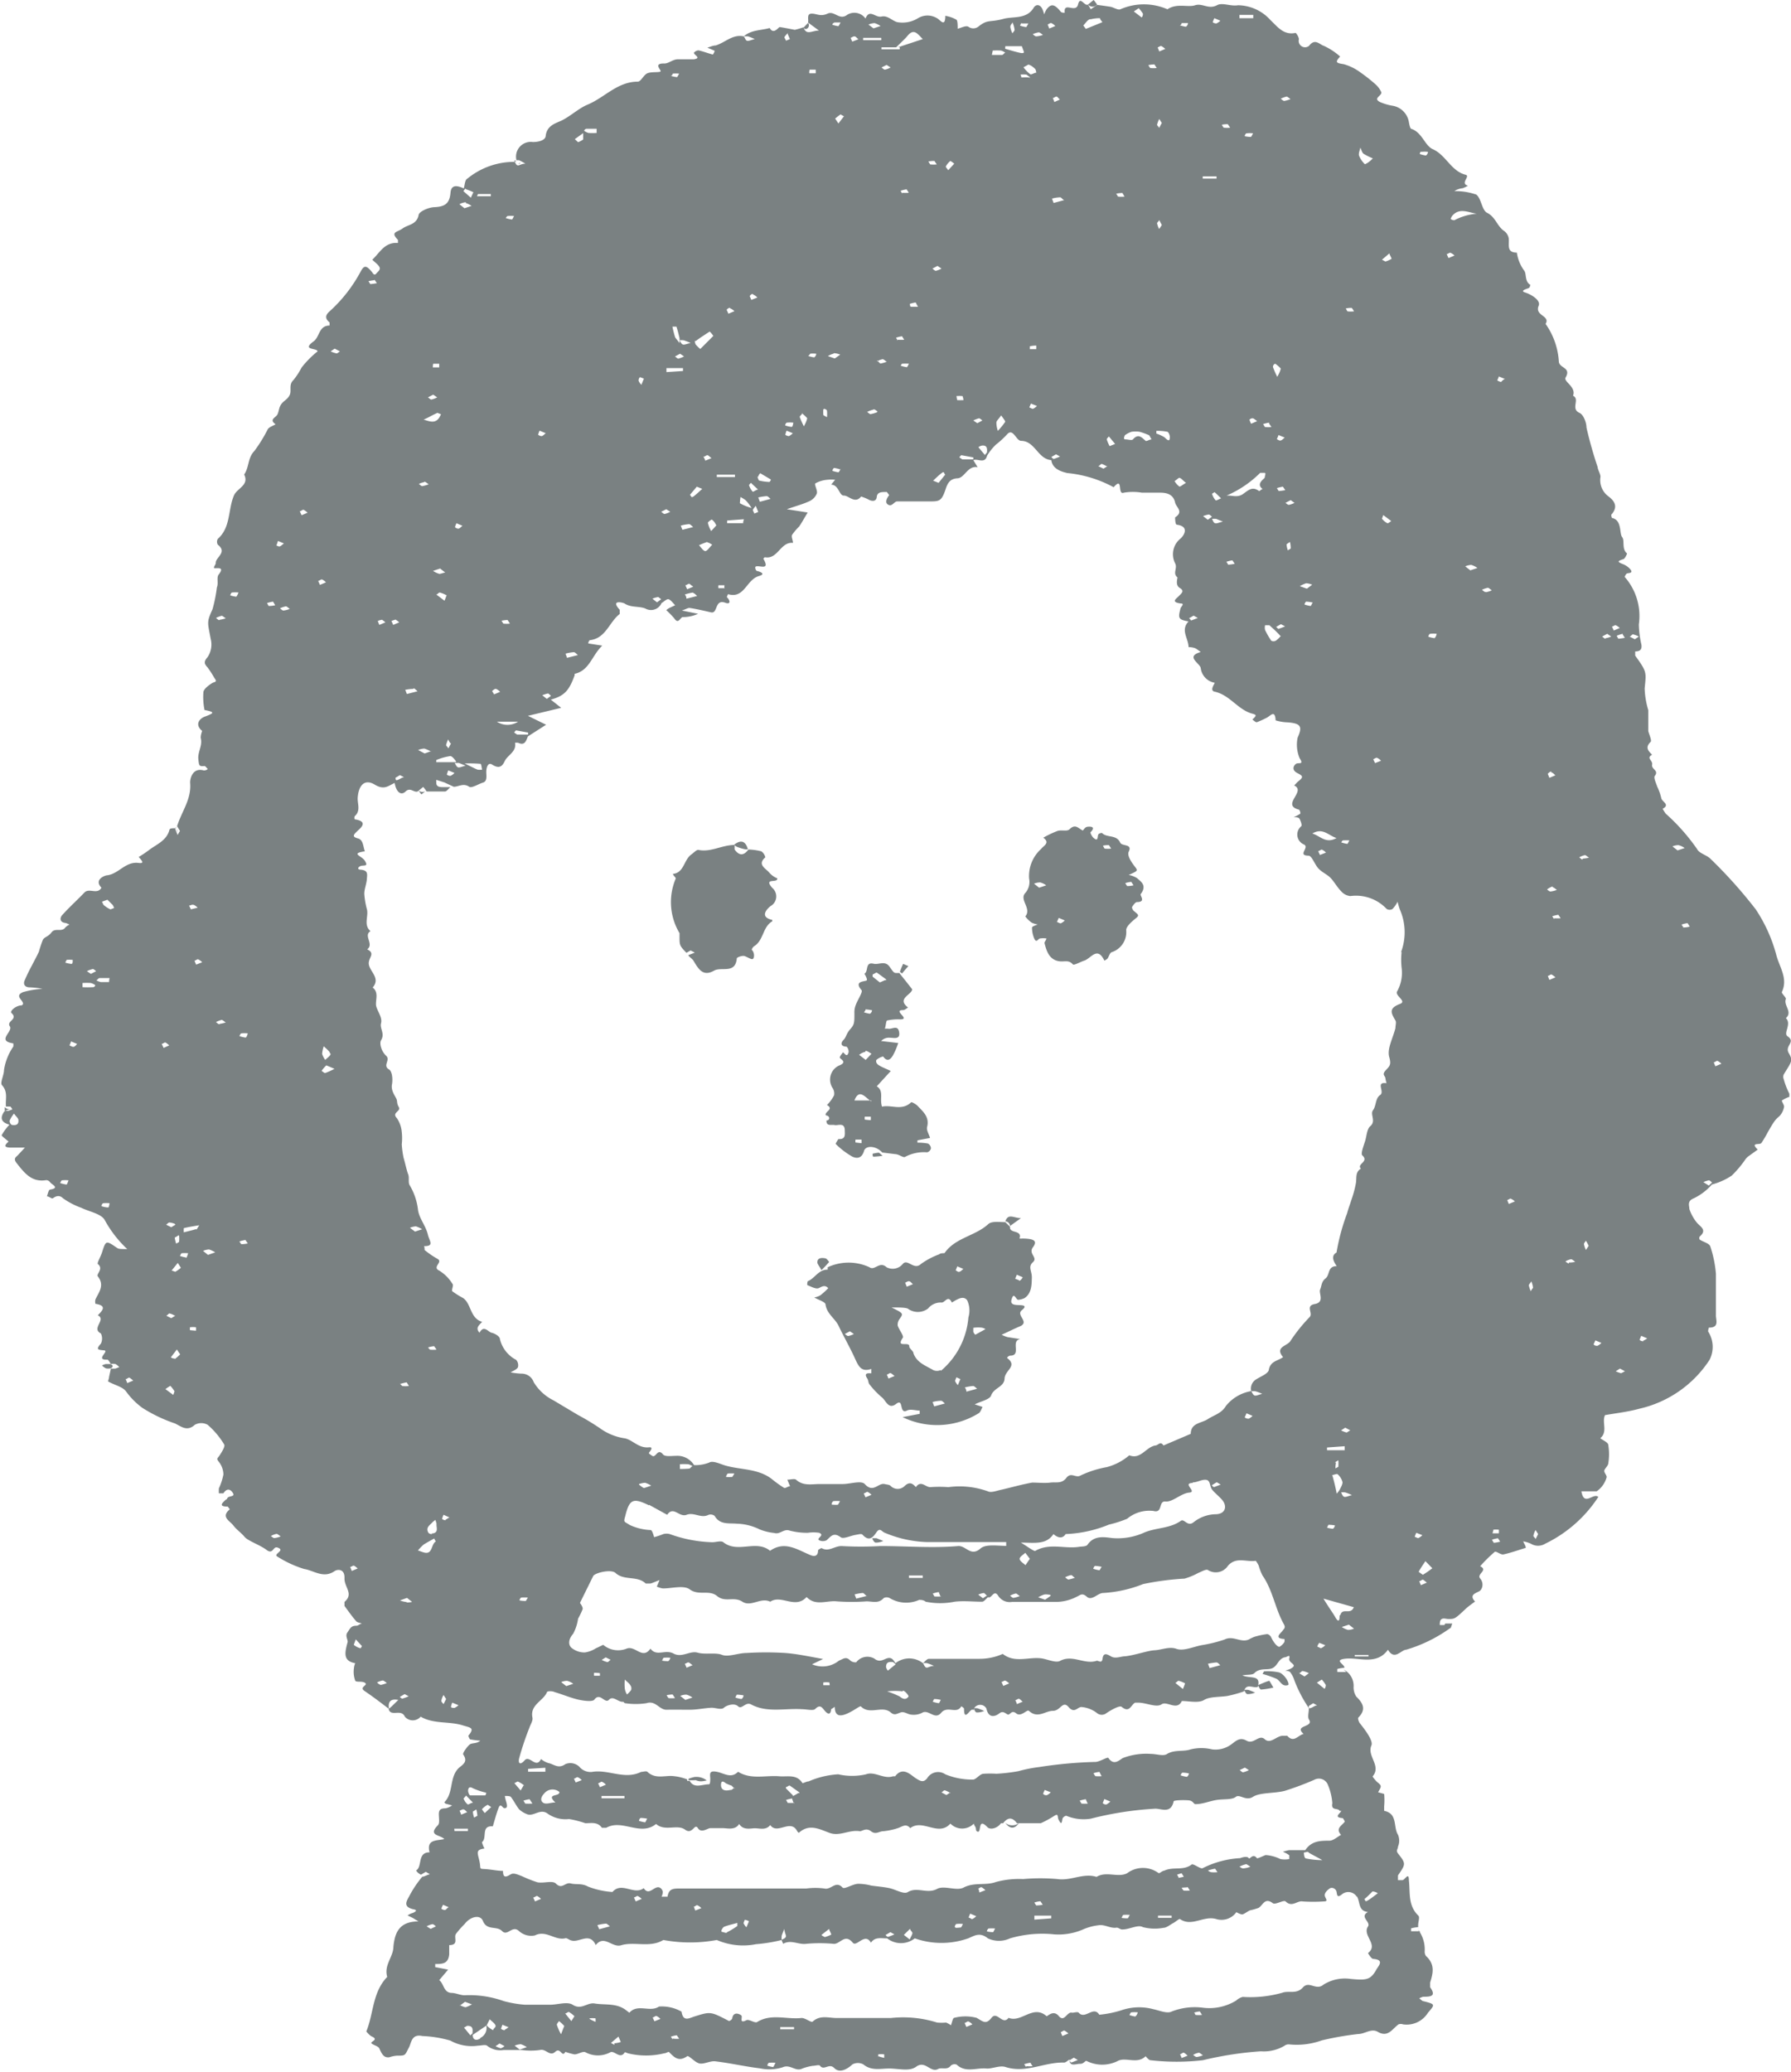 <svg xmlns="http://www.w3.org/2000/svg" viewBox="0 0 98.52 113.93"><defs><style>.cls-1{fill:#7a8182;fill-rule:evenodd;}</style></defs><g id="レイヤー_2" data-name="レイヤー 2"><g id="レイヤー_1-2" data-name="レイヤー 1"><path class="cls-1" d="M78,106.11v0h0Z"/><path class="cls-1" d="M98.12,59.34a.34.34,0,0,1,0-.26c.41-.68.53-.75.28-1.17s.41-.6-.07-.93c-.25-.17.24-.67-.09-1,.39-.35-.15-.69,0-1.06,0-.09-.26-.31-.22-.38.34-.73-.12-1.34-.3-2A8.44,8.44,0,0,0,96.58,50a26,26,0,0,0-2.48-2.77c-.21-.22-.63-.3-.75-.55a11,11,0,0,0-1.72-1.94,2.46,2.46,0,0,1-.17-.27c.41-.22,0-.37-.07-.56a3.06,3.06,0,0,0-.23-.66c-.06-.19-.21-.49-.13-.59.24-.3-.2-.36-.15-.61s-.35-.36,0-.55c-.21-.21-.4-.4-.08-.71.07-.08-.08-.39-.13-.59l0-1.15a4.64,4.64,0,0,1-.2-1.2c.09-.9.13-.9-.52-1.8,0-.05,0-.23,0-.23.28,0,.38-.12.34-.38a5.27,5.27,0,0,1-.14-1.11,3.25,3.25,0,0,0-.78-2.61s.06-.16.13-.19.38,0,.17-.24a1.05,1.05,0,0,0-.39-.27c-.37-.14-.26-.18,0-.27.1,0,.23-.31.22-.32-.31-.25-.11-.7-.27-.9s0-.94-.56-1.05c0,0-.08-.18,0-.22.33-.4.15-.7-.17-.95a1.11,1.11,0,0,1-.46-1.09c0-.17-.14-.36-.16-.55a22.25,22.25,0,0,1-.61-2.16c0-.28-.17-.72-.39-.81-.5-.23.05-.75-.35-.94.19-.49-.54-.78-.41-1,.33-.56-.34-.51-.37-.87a4,4,0,0,0-.73-2.08c.28-.46-.62-.44-.38-1,.12-.27-.33-.59-.75-.73-.26-.08,0-.17.15-.22s.1-.13.15-.19c-.33-.19-.21-.6-.34-.78a2.17,2.17,0,0,1-.41-1c-.6,0-.4-.46-.45-.8a.64.64,0,0,0-.25-.39c-.39-.26-.47-.77-.94-1-.29-.15-.31-.78-.59-1A3.48,3.48,0,0,0,80,10.51a1,1,0,0,1,.46-.16,1.92,1.92,0,0,0,.29-.14c-.46-.12.16-.53-.13-.6-.81-.21-1.07-1.08-1.81-1.41-.43-.19-.58-.91-1.16-1.11-.09,0-.13-.28-.16-.43a1.09,1.09,0,0,0-.91-.85,2.89,2.89,0,0,1-.67-.2c-.43-.22.18-.36.06-.57a1.34,1.34,0,0,0-.28-.38A8.72,8.72,0,0,0,74.86,4a2.86,2.86,0,0,0-.94-.47c-.37-.06-.53-.08-.2-.42a3.58,3.58,0,0,0-.9-.59c-.22-.06-.48-.44-.81,0a.35.35,0,0,1-.56-.36c0-.12-.15-.36-.19-.35-.66.14-1-.36-1.37-.7A2.43,2.43,0,0,0,68.1.29c-.42.07-.86-.17-1.16,0-.46.24-.8-.13-1.2,0s-1-.13-1.52.22a3.24,3.24,0,0,0-2.59,0c-.14.06-.37-.11-.56-.14s-.48-.07-.72-.1L60,.51,59.85.25c-.2.11-.43-.5-.55,0s-.81-.19-.73.45c-.08,0-.19,0-.23-.07-.33-.4-.51-.44-.76-.13a1.28,1.28,0,0,0-.14.29,1.85,1.85,0,0,0-.12-.33c-.13-.23-.35-.24-.48,0-.4.61-1.12.43-1.65.58-.79.21-.84,0-1.38.43a.45.45,0,0,1-.54,0c-.14-.08-.39.06-.59.11,0-.17,0-.42-.06-.49A1.77,1.77,0,0,0,52,.87c0,.68-.3.2-.46.13A1,1,0,0,0,50.5,1a1.63,1.63,0,0,1-1.13.22c-.28-.06-.54-.39-.88-.31s-.66-.45-.88.11a.75.75,0,0,0-1-.21c-.44.34-.7-.24-1.09-.06s-.58,0-.87,0-.16.31-.2.49l.6.44c-.39,0-.7.29-.85-.18a4.34,4.34,0,0,1-.48.14s-.76-.15-.83-.15-.33.44-.55.05c-.48.14-1,.09-1.43.46a1.92,1.92,0,0,1,.24,0,3.52,3.52,0,0,1,.37.15c-.22.05-.34.12-.43.09S41,2.1,40.91,2c-.61-.13-1,.33-1.54.5-.15,0-.31.08-.46.12l.4.17c0,.07-.09.21-.1.21-.26-.07-.52-.17-.78-.23a.36.36,0,0,0-.26.13c0,.13.44.29,0,.36-.29,0-.59,0-.88,0s-.52.25-.77.23c-.64,0-.07.4-.2.45s-.5,0-.71.09-.35.46-.53.46c-1.11,0-1.82.87-2.75,1.26-.47.19-.9.6-1.4.86-.35.17-.83.27-.91.84,0,.26-.38.36-.71.36a.81.81,0,0,0-.9,1h.14A2.79,2.79,0,0,1,28.9,9c-.23,0-.34.12-.43.09s-.1-.11-.15-.19a4.07,4.07,0,0,0-2.62.93c-.13.06-.13.35-.19.53-.45-.21-.7-.16-.73.25-.05.59-.32.75-.86.78-.32,0-.85.23-.89.42-.1.55-.58.53-.88.75s-.7.18-.26.63c0,0,0,.11,0,.17-.73-.06-1,.54-1.41.92.18.18.34.28.4.42s-.1.24-.19.35-.17,0-.21-.07c-.32-.39-.44-.42-.64-.05a8.1,8.1,0,0,1-1.71,2.19c-.23.2-.27.39,0,.61,0,0,0,.17,0,.17-.6,0-.54.63-.88.87-.68.5.19.35.22.55a5.3,5.3,0,0,0-.88.89,4.1,4.1,0,0,1-.45.69c-.27.25-.09.56-.2.81s-.35.33-.48.53-.11.37-.2.55-.48.27-.1.54c-.15.09-.34.14-.43.27a8,8,0,0,1-.74,1.2c-.37.38-.28.9-.56,1.29.29.58-.37.75-.55,1.13-.35.79-.17,1.77-.9,2.41a.33.33,0,0,0,0,.32c.55.42-.13.7-.11,1,0,.09-.1.18-.1.27s.67-.15.26.37c-.13.16,0,.48-.1.71a8,8,0,0,1-.24,1.2c-.33.72-.27.71-.1,1.63a1.24,1.24,0,0,1-.17,1c-.21.24-.2.36,0,.57a5.94,5.94,0,0,1,.38.59c.18.23,0,.19-.13.27s-.44.29-.48.48a3.64,3.64,0,0,0,.06,1c.63.12.5.18,0,.37-.28.11-.55.43-.13.78,0,0-.11.29-.07.42.09.4-.18.74-.14,1.13s.05.4.34.38c.05,0,.1.09.16.14s-.15.12-.21.1c-.63-.17-.76.5-.74.7.07.9-.46,1.54-.72,2.37l0,0,.16.26c-.06.09-.09.16-.13.22-.05-.12-.1-.24-.14-.37a0,0,0,0,1,0,0c-.15,0-.29,0-.31.09-.16.61-.73.8-1.15,1.13a6.33,6.33,0,0,1-.54.36c.1.13.39.38,0,.33-.73-.1-1.1.61-1.75.68-.08,0-.74.22-.3.68-.22.4-.67,0-.93.26-.41.43-.85.82-1.24,1.26-.13.16-.12.39.2.42a1,1,0,0,1,.21.09.79.79,0,0,0-.23.16c-.19.27-.55,0-.75.26s-.37.24-.48.41a6.38,6.38,0,0,0-.22.66c-.25.53-.54,1-.78,1.57-.1.21,0,.39.28.39a4.77,4.77,0,0,1,.7.08,5.12,5.12,0,0,0-1.07.18c-.49.21,0,.43,0,.65,0,0-.05.08-.08.08-.3,0-.67.31-.56.42.39.35-.29.44-.09.73s-.76.8.19.94a.53.53,0,0,1,0,.18,3.06,3.06,0,0,0-.51,1.29c0,.28-.23.7-.11.83.35.38.17.79.22,1.18a1,1,0,0,1,.25,0A1,1,0,0,1,.68,61c-.15,0-.31,0-.42-.13v.25C.37,61,.53,61,.68,61l0,0-.22.08H.26c-.28.38-.21.63.26.76a3,3,0,0,0-.43.58c0,.05.25.23.38.35-.16.15-.33.31.08.33.23,0,.47,0,.82,0L1,63.5c-.12.13-.29.19-.08.46.43.54.82,1.06,1.62.93a.26.26,0,0,1,.21.11c.09.13.57.32,0,.41-.07,0-.12.24-.17.37.11,0,.26.14.32.11s.31-.26.57,0a4.15,4.15,0,0,0,1,.52c.45.22,1.12.33,1.3.69A6.28,6.28,0,0,0,7,68.68c-.32,0-.46,0-.54-.05-.64-.44-.63-.44-.85.24-.07.22-.28.58-.23.63.34.27-.1.55,0,.68.39.5.06.86-.13,1.27a.47.47,0,0,0,0,.24c.65.1.39.37.13.63.49.24-.38.72.17,1a.64.64,0,0,1,0,.56c-.32.35-.12.34.18.37s-.52.54.17.51c.07,0,.13.15.2.24a.7.7,0,0,1,.25,0,.83.83,0,0,1,.21.17l-.21.08a2.09,2.09,0,0,1-.25,0L6,75.71c0,.09-.07.24-.05.25.34.2.82.29,1,.57a4.08,4.08,0,0,0,.88.88,8.24,8.24,0,0,0,1.8.86c.35.17.66.46,1.09.07a.73.73,0,0,1,.7,0,4.5,4.5,0,0,1,.91,1.08c.07.11-.12.4-.24.59s-.21.17-.05.37a1.17,1.17,0,0,1,.25.69,3.29,3.29,0,0,1-.25.77,2.28,2.28,0,0,0,0,.27c.09,0,.22,0,.25,0,.21-.33.42-.2.53,0s-.24.13-.31.26-.06.06-.09.09c-.22.2-.4.38.11.38,0,0,.11.15.11.15-.51.42,0,.63.19.88s.43.4.62.63.84.44,1.21.72.35-.21.6-.13c.48.16-.27.36,0,.5a6.07,6.07,0,0,0,1.47.68c.53.08,1.06.54,1.67.12.17-.12.57-.13.55.38s.53.86,0,1.31c0,0,0,.16,0,.22.21.29.41.57.64.84.07.08.22.09.32.13-.1,0-.21.13-.31.12-.3,0-.34.16-.49.37s.07.43,0,.57c-.13.51-.27,1,.43,1.12a.9.9,0,0,0-.07.27,1.42,1.42,0,0,0,.07.69c.06.11.39,0,.55.13s-.34.22-.05.43c.46.31.91.65,1.36,1-.07-.41.09-.58.51-.5l-.46.45,0,0-.08,0c.08.54.69,0,.9.47a.57.57,0,0,0,.87,0c.72.42,1.56.24,2.32.48.41.13.68.12.3.57,0,0,.06.19.11.2a4.86,4.86,0,0,0,.55.07c-.2.18-.45.11-.58.21s-.41.48-.36.55c.27.39,0,.54-.23.73-.55.51-.28,1.38-.81,1.9,0,0,.05.07.09.08s.23.06.34.09a1,1,0,0,1-.36.16c-.26,0-.38.07-.37.35s.05.48-.06.59c-.56.57.14.51.36.75-.41.1-1,0-.81.73-.69,0-.38.78-.74,1a.62.62,0,0,0,.27.23l0,0,.26-.16.22.13-.36.14-.05,0a5.91,5.91,0,0,0-.68,1c-.15.3-.46.66.23.8.24.05,0,.18-.16.22a1,1,0,0,0-.2.11l.29.14.31.19c-1.05,0-1.3.6-1.38,1.39,0,.56-.53,1-.34,1.66-.82.85-.74,2-1.15,3,0,0,.17.21.29.27.45.19-.12.29,0,.39s.38.15.43.28c.15.35.27.51.54.48a1.65,1.65,0,0,1,.43-.09c.48,0,.42,0,.66-.46.13-.24.13-.75.73-.62a6.51,6.51,0,0,1,1.54.25,2.41,2.41,0,0,0,1.52.28c.17,0,.4-.07.5,0a1.16,1.16,0,0,0,.91.24h1a3.7,3.7,0,0,0,1,0c.33-.09.54.38.84.1s.37.35.56,0a3.57,3.57,0,0,0,.5.14c.2,0,.46-.19.6-.12a1.44,1.44,0,0,0,1.38,0c.23-.1.54.42.79,0a1.2,1.2,0,0,1,.17.06,4.18,4.18,0,0,0,2,0c.1,0,.23-.1.26-.07.29.29.53.56,1,.23.09-.06.43.35.68.4s.58-.15.86-.12c.83.1,1.65.29,2.48.39a2.41,2.41,0,0,0,1.23-.06c.42-.19.71.26,1.08.07a2.82,2.82,0,0,1,.57-.15c.14,0,.37-.08.41,0,.22.28.5-.17.78.12s.69.09,1-.2a.64.64,0,0,1,.6,0c.49.4,1,.2,1.55.23s1,.14,1.34-.09c.52-.4.8.35,1.23.11.2-.1.5.08.69-.18a.32.32,0,0,1,.32-.06c.51.48,1.12.15,1.68.22.32,0,.69-.18,1-.09,1.12.37,2.14-.27,3.23-.24.1,0,.2-.11.3-.17,0,.43.37.23.58.24s.28-.19.36-.16a1.9,1.9,0,0,0,1.72,0c.44-.23,1.07.2,1.53-.26,0,0,.17.22.26.22a12.67,12.67,0,0,0,2.89,0,19.06,19.06,0,0,1,3.19-.49,2.22,2.22,0,0,0,1.29-.3.38.38,0,0,1,.26-.08,4.07,4.07,0,0,0,1.8-.22,16.75,16.75,0,0,1,2-.35c.37,0,.72-.33,1.08-.12.57.33.8-.17,1.14-.41a.36.36,0,0,1,.25,0,1.38,1.38,0,0,0,1.37-.64c.4-.46.4-.47-.23-.63-.09,0-.17-.11-.25-.16a.85.85,0,0,1,.22-.09c.36,0,.75,0,.38-.52,0,0,0-.18,0-.26.16-.52.28-1-.23-1.46a.42.42,0,0,1-.07-.26,1.8,1.8,0,0,0-.3-1.1l-.45,0s0-.11,0-.16a1.91,1.91,0,0,1,.33-.06.09.09,0,0,1,.06,0h0s0-.06,0-.09a0,0,0,0,0,0,0s0,0,0,0c0-.23.11-.47,0-.56-.57-.56-.43-1.26-.51-1.94,0-.48-.23,0-.35,0H76.9c0-.09,0-.2,0-.26.43-.63.45-.64,0-1.21-.13-.18,0-.22,0-.37a.84.84,0,0,0,0-.66c-.27-.42,0-1.16-.76-1.31,0,0,0-.16,0-.25a3.91,3.91,0,0,0,0-.68s-.21-.06-.33-.09c.05-.12.16-.25.14-.35s-.17-.18-.25-.27-.21-.24-.19-.26c.49-.58-.33-1.11-.07-1.7.1-.24-.28-.77-.63-1.21-.07-.08-.13-.28-.09-.32.44-.44.27-.78-.11-1.15a.91.91,0,0,1-.15-.55,1,1,0,0,0-.55-.94h0l.15.13a4.13,4.13,0,0,1-.5,0s0-.11,0-.16a1.65,1.65,0,0,1,.32-.06l.06,0h0l0,0v0c.1-.17-.65-.44.1-.51s1.69.37,2.31-.49c.36.62.73,0,1,0a8,8,0,0,0,2.41-1.18c.07,0,.08-.17.13-.26-.12,0-.23,0-.34,0s-.06.07-.09.08a2.26,2.26,0,0,1-.26,0c0-.11,0-.27.11-.33s.24,0,.36,0c.36,0,.36,0,1-.6.15-.13.31-.24.47-.36-.39-.41.15-.48.28-.6s.21-.42,0-.67.47-.45,0-.67a8.51,8.51,0,0,1,.8-.79c.08-.06.33.17.48.14.42-.09.82-.24,1.23-.36,0-.12-.1-.24-.14-.36a1.87,1.87,0,0,1,.42.13.75.75,0,0,0,.79,0,7.25,7.25,0,0,0,2.92-2.57c-.27-.26-.78.56-.93-.31.28,0,.56,0,.84,0a1.38,1.38,0,0,0,.55-.78c0-.12-.15-.25-.13-.36s.21-.26.22-.4a3.11,3.11,0,0,0,0-1c0-.15-.29-.26-.44-.38.43-.36.07-.88.26-1.27.63-.11,1.27-.18,1.88-.35a6.26,6.26,0,0,0,3.87-2.69,1.56,1.56,0,0,0-.08-1.56A.76.76,0,0,1,94,73c.6,0,.38-.42.39-.69,0-.76,0-1.52,0-2.27a6.43,6.43,0,0,0-.31-1.51c-.06-.17-.39-.24-.58-.37a.15.15,0,0,1,0-.17c.44-.38,0-.55-.18-.79a2.41,2.41,0,0,1-.39-.72c0-.18-.14-.44.24-.59a3.16,3.16,0,0,0,1-.76,3.62,3.62,0,0,0,1.09-.49,5.89,5.89,0,0,0,.75-.89.77.77,0,0,1,.18-.18l.5-.36c-.44-.42.12-.24.2-.36a6.11,6.11,0,0,0,.36-.61c.12-.2.23-.41.37-.6s.25-.23.34-.36a1,1,0,0,0,.18-.43c0-.11-.15-.31-.12-.34a1.74,1.74,0,0,1,.41-.2s0-.12,0-.17C98.29,59.86,98.19,59.6,98.12,59.34ZM.64,61.85a.27.27,0,0,1-.11-.23,1.64,1.64,0,0,1,.24-.39c.13.18.23.25.24.34C1.05,61.86.84,61.89.64,61.85Zm3-9.07a1.65,1.65,0,0,1,.36,0C4,52.91,4,53,3.92,53a1.94,1.94,0,0,1-.33-.07C3.62,52.88,3.65,52.78,3.68,52.78Zm0,12.35a2,2,0,0,1-.33-.08s.06-.15.1-.15a1.65,1.65,0,0,1,.36,0C3.73,65,3.69,65.13,3.66,65.13Zm.39-7.57c-.06,0-.14-.05-.21-.08a2.06,2.06,0,0,0,.09-.22l.33.14C4.19,57.46,4.13,57.54,4.05,57.56Zm1.07-4.28c.06,0,.13.08.19.12L5,53.55l-.22-.15A1.32,1.32,0,0,1,5.12,53.28Zm0,1a5.33,5.33,0,0,1-.56,0c0-.08,0-.15,0-.23a3.38,3.38,0,0,1,.45,0,.74.74,0,0,1,.24.11C5.25,54.2,5.2,54.27,5.13,54.28Zm.18-.37c.06,0,.12-.12.19-.13l.56,0C6,53.88,6,54,6,54H5.55A.9.9,0,0,1,5.31,53.91Zm.63,12.48a1.3,1.3,0,0,1-.33-.07c0-.06.06-.16.09-.16a1.65,1.65,0,0,1,.36,0C6,66.29,6,66.4,5.94,66.39ZM6.07,50a1.56,1.56,0,0,1-.38-.25s-.05-.11-.08-.17l.3-.11.29.29a1.3,1.3,0,0,1,.08.17C6.21,49.94,6.12,50,6.07,50ZM7,76.05a2.06,2.06,0,0,0-.09-.22c.07,0,.15-.09.2-.08s.15.11.22.16Zm3.65-26.3a.65.65,0,0,1,.22.16L10.5,50l-.1-.21C10.47,49.8,10.55,49.73,10.61,49.75Zm-.8,18.18a1.59,1.59,0,0,1,0,.36s-.1.06-.16.09a2,2,0,0,1-.08-.33S9.71,68,9.81,67.93Zm-.07,1.51.17.27a1.73,1.73,0,0,1-.31.22s-.13-.05-.2-.07Zm-.13,2.9-.23.14-.28-.14c.07,0,.13-.13.19-.12A1,1,0,0,1,9.61,72.34Zm0-5-.23.14-.28-.14c.07-.05.13-.13.19-.12A1,1,0,0,1,9.61,67.29ZM8.89,57.4c.07,0,.15-.09.2-.08s.15.1.22.16L9,57.62A2.06,2.06,0,0,0,8.89,57.4Zm.64,19.3-.43-.32a3,3,0,0,1,.27-.18,1.82,1.82,0,0,1,.23.3S9.56,76.63,9.53,76.7Zm.08-2s-.14,0-.21-.07l.33-.43.18.27A2.37,2.37,0,0,1,9.61,74.73Zm.62-5.56a2,2,0,0,1-.33-.08s.06-.15.09-.15a1.59,1.59,0,0,1,.36,0C10.3,69.07,10.26,69.17,10.23,69.17Zm.22,4a.85.85,0,0,1,0-.16,1.22,1.22,0,0,1,.33,0,1.13,1.13,0,0,1,0,.19Zm.34-5.56c-.22.07-.45.12-.68.18a1.65,1.65,0,0,1,0-.23c.24-.06.49-.1.85-.16C10.84,67.56,10.82,67.61,10.79,67.61Zm0-14.54a1.9,1.9,0,0,1-.09-.22c.07,0,.14-.09.2-.07a.65.65,0,0,1,.22.16ZM11.44,69l-.27-.22a1,1,0,0,1,.33-.08,1.74,1.74,0,0,1,.34.16Zm.63-12.68c-.06,0-.13-.08-.19-.12a1.32,1.32,0,0,1,.31-.12c.06,0,.13.08.23.14A2.13,2.13,0,0,1,12.07,56.3Zm0-22.22c-.06,0-.13-.08-.19-.12a1.32,1.32,0,0,1,.31-.12c.06,0,.13.08.23.14A2.13,2.13,0,0,1,12.07,34.08ZM13,32.81a1.94,1.94,0,0,1-.33-.07c0-.06.06-.16.09-.16a1.65,1.65,0,0,1,.36,0C13.07,32.71,13,32.82,13,32.81Zm.27,35.6s-.07-.1-.1-.15a2,2,0,0,1,.33-.08s.07.1.13.19A1.65,1.65,0,0,1,13.28,68.41Zm.23-11.36a2,2,0,0,1-.33-.08s.06-.15.1-.15a1.65,1.65,0,0,1,.36,0C13.58,57,13.54,57.05,13.51,57.05Zm1.78-27.31.34.14c-.08.05-.14.13-.22.16S15.27,30,15.2,30A2.06,2.06,0,0,0,15.29,29.74Zm-.5,3.58s-.06-.1-.09-.16a2,2,0,0,1,.33-.08s.06.1.12.2A1.65,1.65,0,0,1,14.79,33.32Zm.31,51.25c-.06,0-.13-.07-.19-.11a1,1,0,0,1,.31-.12c.06,0,.13.07.23.14A1.39,1.39,0,0,1,15.1,84.57Zm.5-51c-.06,0-.12-.07-.19-.12a1.35,1.35,0,0,1,.32-.11c.06,0,.12.07.22.14A1.29,1.29,0,0,1,15.6,33.57Zm1-5.24-.1-.22c.07,0,.15-.09.21-.08a1.12,1.12,0,0,1,.22.16Zm1.6,29.61c0,.1-.19.23-.3.34a1.15,1.15,0,0,1-.17-.33,1.59,1.59,0,0,1,.09-.42C18,57.71,18.15,57.82,18.16,57.94Zm-.69-26c.07,0,.15-.09.21-.08a.65.65,0,0,1,.22.16l-.33.14ZM17.89,59c-.06,0-.14-.08-.2-.12a1.87,1.87,0,0,1,.26-.3s.13.05.45.19A4.48,4.48,0,0,1,17.89,59Zm.62-39.57a1.35,1.35,0,0,1-.32-.11l.22-.15.29.15C18.63,19.36,18.56,19.44,18.51,19.43Zm1.32,71.2a.93.93,0,0,1-.37-.19s.07-.19.11-.3l.34.37S19.84,90.64,19.83,90.63Zm56.6-76.7c0,.07.06.13.12.3a1.47,1.47,0,0,1-.34.15s-.13-.07-.19-.1Zm-.34,14.39.44.33c-.09.06-.18.14-.21.12a.91.91,0,0,1-.3-.25S76.07,28.39,76.09,28.32Zm-.34,13.35a.65.65,0,0,1,.22.16l-.33.13-.1-.21C75.61,41.72,75.69,41.65,75.75,41.67ZM74.83,8.12c.06.11.09.26.17.33a3.6,3.6,0,0,0,.52.26c-.07.06-.12.12-.19.17a.93.93,0,0,1-.25.15,1.36,1.36,0,0,1-.32-.47C74.72,8.44,74.8,8.27,74.83,8.12Zm-.47,8.81s.07.09.12.19a1.59,1.59,0,0,1-.36,0s-.06-.1-.09-.16A1.3,1.3,0,0,1,74.36,16.93Zm-.49,29.28a2.8,2.8,0,0,1,.36,0c-.06.09-.09.19-.12.19a2,2,0,0,1-.33-.08S73.84,46.21,73.87,46.21Zm-.35-.13c-.59.33-.88-.11-1.33-.25C72.77,45.49,73.07,45.94,73.52,46.08Zm-.58.8-.33.13-.1-.21c.07,0,.15-.1.21-.08A.65.65,0,0,1,72.94,46.88Zm-.85-13.56a2,2,0,0,1-.33-.08c0-.05.06-.15.09-.16a2.58,2.58,0,0,1,.36.05C72.15,33.22,72.12,33.32,72.09,33.32Zm-.24-1.25a1,1,0,0,1,.33.08l-.29.22-.39-.14A1.81,1.81,0,0,1,71.85,32.07Zm-.64-4.42a1.28,1.28,0,0,1-.31.11c-.06,0-.13-.07-.19-.11L71,27.5ZM71,30.16s-.1.07-.16.1a1.3,1.3,0,0,1-.07-.33s.09-.07.19-.13A1.65,1.65,0,0,1,71,30.16ZM70.77,5.31c.06,0,.13.08.22.14a2.05,2.05,0,0,1-.34.1c-.07,0-.13-.08-.2-.12A1.39,1.39,0,0,1,70.77,5.31Zm-.45,29.27s-.08-.07-.12-.11l.26-.15.23.12A3.44,3.44,0,0,1,70.32,34.58Zm.14.38a1.42,1.42,0,0,1-.28.27.28.28,0,0,1-.25,0,4.3,4.3,0,0,1-.34-.59.55.55,0,0,1,0-.26c.08,0,.19,0,.24,0C70,34.54,70.25,34.75,70.46,35ZM70.34,27s-.07-.11-.1-.16a2,2,0,0,1,.33-.08s.07.1.13.19A2.8,2.8,0,0,1,70.34,27Zm-.1-2.86a2.06,2.06,0,0,0,.09-.22l.34.14c-.08.06-.14.14-.22.16S70.31,24.18,70.24,24.15ZM70.15,20a1.87,1.87,0,0,1,.3.26s0,.13-.19.46a4.46,4.46,0,0,1-.23-.52C70,20.09,70.11,20,70.15,20Zm-.34,3.29s.07.1.13.19a1.65,1.65,0,0,1-.36,0s-.06-.1-.1-.16A1.94,1.94,0,0,1,69.81,23.24ZM68.93,23a1.12,1.12,0,0,1,.22.16l-.33.14a1.9,1.9,0,0,1-.09-.22C68.8,23,68.87,23,68.93,23ZM68.47,7.49c0-.06.06-.16.1-.16a1.65,1.65,0,0,1,.36,0c-.06.1-.09.2-.13.2A2,2,0,0,1,68.47,7.49ZM68.18.82h.76V1h-.76ZM69.32,26c.05,0,.17,0,.25,0s0,.2,0,.26-.52.34-.11.63c-.07,0-.18.13-.2.11-.37-.27-.57-.06-.88.16s-.6.07-.91.09A5.9,5.9,0,0,0,69.32,26Zm-1.4,5a2.8,2.8,0,0,1-.36.05s-.06-.11-.1-.16a2,2,0,0,1,.33-.08S67.86,30.91,67.92,31ZM67.54,6.83s.07.1.13.19a1.65,1.65,0,0,1-.36,0s-.07-.1-.1-.16A1.3,1.3,0,0,1,67.54,6.83Zm-.27,21.85c-.22.05-.34.12-.43.09s-.12-.15-.17-.24a1.76,1.76,0,0,1,.23,0Zm-.83-.1-.26-.2a1.34,1.34,0,0,1,.31-.09c.06,0,.12.08.18.12Zm.43-1.07a1,1,0,0,1-.2-.36l.14-.09c.13.11.24.23.36.34C67.07,27.44,66.9,27.54,66.87,27.51ZM66.8,1l.33.14a.78.78,0,0,1-.22.15s-.13,0-.2-.07A1.9,1.9,0,0,1,66.8,1Zm-.64,8.7h.76v.12h-.76Zm-.5,24.15.23.13-.37.14S65.44,34,65.4,34ZM65,1.27c.11,0,.22,0,.35,0,0,.1-.09.2-.12.2a2,2,0,0,1-.33-.08C65,1.37,65,1.27,65,1.27Zm-.15,25c.12,0,.21.15.39.28-.2.11-.32.23-.37.2a1,1,0,0,1-.26-.3C64.73,26.39,64.83,26.26,64.89,26.27Zm-.63-2.52c.06,0,.14.2.13.29,0,.3-.16.13-.3,0a2.19,2.19,0,0,0-.44-.2l0-.15A2.82,2.82,0,0,1,64.26,23.75ZM63.88,2.53a1.12,1.12,0,0,1,.22.16l-.33.14-.09-.22C63.75,2.58,63.83,2.52,63.88,2.53Zm-.12,4,.15.23-.15.28c0-.06-.12-.13-.11-.19A1.35,1.35,0,0,1,63.76,6.56Zm0,5.56.15.28a1.64,1.64,0,0,1-.15.22,1.15,1.15,0,0,1-.11-.31C63.64,12.25,63.72,12.18,63.76,12.12ZM63.5,3.54s.07.1.13.2a1.65,1.65,0,0,1-.36,0s-.07-.1-.1-.16A2,2,0,0,1,63.5,3.54ZM62.64.45a2.17,2.17,0,0,1,.23.3c0,.05,0,.14-.07.21L62.37.63Zm-.76,23.48a1.3,1.3,0,0,1,.37-.19,1.57,1.57,0,0,1,.43,0,3.67,3.67,0,0,1,.48.17c.08,0,.12.17.19.25-.12,0-.28.12-.33.08-.22-.19-.4-.42-.7-.08-.06.07-.27,0-.41,0S61.85,24,61.88,23.93Zm-.14-13.32s.06.1.12.2a1.65,1.65,0,0,1-.36,0s-.06-.1-.1-.16A1.87,1.87,0,0,1,61.74,10.61ZM61,24l.34.41-.3.12a2.07,2.07,0,0,1-.15-.34C60.86,24.13,60.94,24.06,61,24Zm-1-22.94A2.12,2.12,0,0,1,60.51,1c0,.08.09.15.13.22l-.91.37-.14-.19C59.71,1.28,59.8,1.12,59.94,1.06Zm.92,24.57-.22.14-.29-.14c.07,0,.14-.13.2-.12A1.51,1.51,0,0,1,60.86,25.63ZM58.55,11l-.59.16s-.06-.14-.09-.24a1.77,1.77,0,0,1,.46-.07C58.4,10.87,58.47,11,58.55,11ZM58.31,25.1a2.67,2.67,0,0,1-.36.14s-.08-.07-.12-.11l.26-.15Zm0-19.63L58,5.61a2.06,2.06,0,0,0-.09-.22c.07,0,.15-.09.21-.08S58.22,5.41,58.3,5.47Zm-.48-4.2a.65.65,0,0,1,.22.16l-.33.14-.09-.22C57.69,1.32,57.77,1.26,57.82,1.27Zm-.69.51c.06,0,.13.07.23.14A1.29,1.29,0,0,1,57,2c-.06,0-.13-.07-.19-.12A1.28,1.28,0,0,1,57.13,1.78Zm-.2,2A.48.48,0,0,1,57,4c-.11,0-.26.12-.33.08a1.91,1.91,0,0,1-.37-.38l.27-.15C56.69,3.58,56.82,3.67,56.93,3.78Zm-.76.48s0-.1-.05-.16a1.88,1.88,0,0,1,.33,0s.09.06.22.17C56.44,4.24,56.3,4.26,56.17,4.26ZM57,19a1.34,1.34,0,0,1,0,.2l-.35,0s0-.16,0-.16A1.93,1.93,0,0,1,57,19Zm-.29,3.19.33.13a.65.65,0,0,1-.22.16c-.05,0-.13-.05-.2-.08Zm-.5-20.9c.11,0,.22,0,.36,0-.06.1-.1.2-.13.2a2,2,0,0,1-.33-.08C56.13,1.37,56.16,1.27,56.2,1.27Zm-.49,0a1.29,1.29,0,0,1,.09.35c0,.06-.07.12-.12.19a1.35,1.35,0,0,1-.11-.32C55.56,1.39,55.64,1.33,55.71,1.23ZM55.3,2.54c.3,0,.61,0,.91,0,0,0,.07.19.11.3s-.16.08-.23.06c-.27-.06-.53-.14-.8-.22Zm-.69.24a3.38,3.38,0,0,1,.45,0,.68.68,0,0,1,.24.12c-.06,0-.11.12-.18.12s-.37,0-.56,0Zm.68,20.42a3.72,3.72,0,0,1-.4.49,1.42,1.42,0,0,1-.08-.45c0-.11.14-.21.26-.4C55.19,23,55.32,23.17,55.29,23.2Zm-1,1.68s-.07.08-.11.14l-.36-.43a.45.45,0,0,1,.2-.09C54.31,24.47,54.31,24.68,54.29,24.88ZM53.85,23c.06,0,.13.08.19.12l-.28.15-.22-.15A1.66,1.66,0,0,1,53.85,23Zm-.31,2.15v.11h-.6a1.12,1.12,0,0,1-.17-.12c.06-.06.09-.11.12-.11Zm-.93-3.37a1.93,1.93,0,0,1,.34,0A1.31,1.31,0,0,1,53,22a3.06,3.06,0,0,1-.35,0S52.61,21.76,52.61,21.76ZM52.28,8.85a1.5,1.5,0,0,1,.21.15l-.33.36c-.06-.09-.15-.18-.13-.21A.91.91,0,0,1,52.28,8.85ZM52,26.09l-.37.46-.3-.12c.15-.14.3-.29.47-.42S51.91,26.06,52,26.09Zm-.21-11.32a1.32,1.32,0,0,1-.31.12c-.06,0-.13-.08-.19-.12l.28-.15Zm-.39-5.92s.07.1.13.19a1.65,1.65,0,0,1-.36,0s-.07-.1-.1-.16A1.3,1.3,0,0,1,51.38,8.85ZM49.3,2.6c.32-.32.49-.47.63-.64.35-.42.55-.09.83.19L49.4,2.6h.09a.41.41,0,0,1,0,.11h-1V2.6Zm1.2,14.27c-.14,0-.25,0-.36,0s-.06-.1-.1-.16a2,2,0,0,1,.33-.08S50.44,16.77,50.5,16.87ZM49.63,20A2.58,2.58,0,0,1,50,20c-.05.09-.09.19-.12.19a2,2,0,0,1-.33-.08C49.57,20.06,49.6,20,49.63,20Zm-.25-1.27s-.06-.11-.09-.16a1.77,1.77,0,0,1,.33-.08s.06.1.12.19A2.8,2.8,0,0,1,49.38,18.68Zm.25-8.08s-.06-.11-.09-.16a2,2,0,0,1,.33-.08s.07.1.12.19A2.58,2.58,0,0,1,49.63,10.6Zm-.86-7.08.22.14a1.17,1.17,0,0,1-.31.12c-.06,0-.13-.08-.19-.12Zm-.53,16.3a1.17,1.17,0,0,1,.31-.12c.06,0,.13.08.23.14a2.13,2.13,0,0,1-.35.1C48.36,19.94,48.3,19.86,48.24,19.82Zm0,2.8a1.89,1.89,0,0,1-.35.1c-.06,0-.13-.08-.19-.12a1.39,1.39,0,0,1,.32-.12C48.1,22.47,48.17,22.56,48.27,22.62ZM48.11,1.27a1.44,1.44,0,0,1,.33.16l-.39.13-.28-.21A1.11,1.11,0,0,1,48.11,1.27Zm-.63.81h1v.13h-1ZM47,2c.08,0,.14.1.22.16l-.34.13-.09-.21C46.83,2.08,46.91,2,47,2Zm-.55,4.36-.33.43-.18-.27a3.4,3.4,0,0,1,.3-.23S46.35,6.36,46.42,6.39Zm-.57-5.12a2.63,2.63,0,0,1,.36,0c-.06.1-.1.2-.13.2a2,2,0,0,1-.33-.08C45.78,1.37,45.81,1.27,45.85,1.27Zm0,18.18a1.05,1.05,0,0,1,.34.08l-.3.21-.38-.13A1.17,1.17,0,0,1,45.84,19.45Zm.37,6.36c-.06.09-.1.19-.13.19a2,2,0,0,1-.33-.08c0-.06.06-.16.1-.16A1.72,1.72,0,0,1,46.21,25.81Zm-.92-3.3c.06,0,.16.06.16.1a1.65,1.65,0,0,1,0,.36c-.1-.06-.2-.1-.2-.13A2,2,0,0,1,45.29,22.51ZM44.54,3.83c.11,0,.22,0,.33,0a1.54,1.54,0,0,1,0,.2l-.35,0A.43.43,0,0,1,44.54,3.83Zm0,15.62a1.59,1.59,0,0,1,.36,0c0,.1-.09.2-.12.2a2,2,0,0,1-.33-.08C44.52,19.55,44.55,19.45,44.58,19.45Zm-.43,3.27a2.5,2.5,0,0,1,.29.27s0,.13-.18.45a3.83,3.83,0,0,1-.23-.52C44,22.87,44.1,22.79,44.15,22.72Zm-.59.75a1.32,1.32,0,0,1-.33-.08c0-.05.06-.15.09-.15a1.65,1.65,0,0,1,.36,0C43.62,23.37,43.59,23.47,43.56,23.47Zm.09.35a.65.65,0,0,1-.22.16c-.06,0-.2-.06-.19-.08a1.15,1.15,0,0,1,.07-.22Zm-.3-22,.14.33-.22.09c0-.07-.09-.15-.08-.2A1.12,1.12,0,0,1,43.35,1.81ZM41.71,27.35a3.4,3.4,0,0,1,.46-.07c.07,0,.15.1.22.15l-.59.16Zm0,.8-.22.09c0-.07-.09-.15-.07-.21s.1-.14.15-.22Zm0-1.95a.42.42,0,0,1,.11-.18l.59.35s-.06.14-.09.13a2.7,2.7,0,0,1-.57-.08S41.66,26.27,41.68,26.2Zm-.27-10a.65.65,0,0,1,.22.16l-.33.13-.09-.21C41.28,16.22,41.35,16.15,41.41,16.17Zm-.1,10.38.36.34c-.11,0-.27.15-.3.11a1,1,0,0,1-.2-.36S41.27,26.58,41.31,26.55Zm-.57.77a1.32,1.32,0,0,1,.25.16,2.32,2.32,0,0,1,.32.42,2.69,2.69,0,0,1-.64-.26S40.71,27.43,40.74,27.32Zm.13,1.42H40a.76.76,0,0,1,0-.15l.92-.07A1.62,1.62,0,0,1,40.87,28.74Zm-.72-11.81a.78.78,0,0,1,.22.15l-.33.14-.1-.22C40,17,40.09,16.91,40.15,16.93Zm-.75,9.14h1v.13h-1Zm.44,6.24-.35,0a.43.43,0,0,1,0-.16h.33A1.34,1.34,0,0,1,39.84,32.31Zm-.46-3.46s-.12.14-.29.32a1.52,1.52,0,0,1-.18-.45c0-.06.2-.19.22-.18A.68.68,0,0,1,39.38,28.85Zm-.48.95c.07,0,.15.07.25.12-.16.15-.28.36-.39.35s-.23-.21-.34-.32A4.42,4.42,0,0,1,38.9,29.8Zm-.22-4.72c.07,0,.15-.09.21-.08s.14.11.22.16l-.34.14A2.06,2.06,0,0,0,38.68,25.08Zm-.45-6.35c.25-.19.52-.36.78-.53a1.39,1.39,0,0,1,.2.24l-.72.72a2.13,2.13,0,0,1-.26-.26S38.2,18.75,38.23,18.73Zm.07,8,.3.12c-.16.14-.31.29-.47.41s-.14-.05-.21-.08Zm-.79,2.37a2.23,2.23,0,0,1-.09-.23,2.36,2.36,0,0,1,.45-.08c.08,0,.15.1.23.16Zm.59,3.13-.33.14-.1-.22c.07,0,.15-.09.21-.08S38,32.18,38.1,32.23Zm0,.35c.07,0,.15.1.22.16l-.59.15s0-.14-.09-.23A2.46,2.46,0,0,1,38.13,32.58Zm-.75-13.9a.87.87,0,0,1,.23,0,3.42,3.42,0,0,1,.38.15c-.23.05-.34.11-.43.08s-.12-.15-.18-.23v.16c-.16-.23-.23-.28-.25-.35a5.09,5.09,0,0,1-.14-.56c.08,0,.22,0,.22,0,.07.21.12.42.17.63Zm.25.89a2,2,0,0,1-.31.12c-.06,0-.13-.08-.19-.12l.28-.15ZM37,4.05a1.65,1.65,0,0,1,.36,0c-.06.09-.1.2-.13.19a1.94,1.94,0,0,1-.33-.07C37,4.15,37,4.05,37,4.05Zm.57,16.19v.16l-.91.06c0-.07,0-.15,0-.22ZM36.65,28l.22.14a1.17,1.17,0,0,1-.31.12c-.06,0-.13-.08-.19-.12Zm-.45,4.82s.11.08.17.13l-.23.17-.25-.2A1.12,1.12,0,0,1,36.2,32.83Zm-1-12.08a1.59,1.59,0,0,1,.22.08l-.14.34a.78.78,0,0,1-.15-.22A.27.27,0,0,1,35.19,20.75ZM32.26,7.08c.18,0,.37,0,.56,0l0,.23a3.38,3.38,0,0,1-.45,0,.77.77,0,0,1-.24-.12C32.14,7.16,32.2,7.08,32.26,7.08Zm-.18.24v.35a1.41,1.41,0,0,1-.28.15s-.12-.11-.18-.17Zm-.52,28.54c.08,0,.15.1.23.16l-.6.15s-.05-.14-.08-.23A2.36,2.36,0,0,1,31.56,35.86Zm-1.25,2.4-.23.17-.25-.2a1.6,1.6,0,0,1,.31-.1C30.19,38.13,30.25,38.22,30.31,38.26Zm-.63-14.58.34.14c-.08.06-.14.14-.22.16a.31.31,0,0,1-.2-.08A2.32,2.32,0,0,1,29.68,23.68Zm-.63,16.6v.11h-.6a1.12,1.12,0,0,1-.17-.12c.06-.06.09-.11.11-.11Zm-.55-.6a1.06,1.06,0,0,1-1.17,0Zm-.58-27.8a1.65,1.65,0,0,1,.36,0c-.06.09-.09.19-.12.19a1.87,1.87,0,0,1-.34-.08S27.89,11.88,27.92,11.88Zm0,22.21s.07.1.13.2a1.65,1.65,0,0,1-.36,0s-.07-.1-.1-.16A2,2,0,0,1,27.9,34.09Zm-.63,3.79a.65.65,0,0,1,.22.16l-.33.14L27.07,38C27.14,37.93,27.22,37.87,27.27,37.88Zm-1-27.21H27v.12h-.76ZM26.43,42c.05,0,.06.21.09.32a1,1,0,0,1-.25,0c-.17-.07-.34-.16-.71-.34A7.54,7.54,0,0,1,26.43,42Zm-.82.1c-.22.06-.34.12-.42.09s-.12-.15-.18-.24h.23Zm0-31.7a3.2,3.2,0,0,1,.43.17l-.14.3-.41-.36S25.6,10.35,25.63,10.36Zm0,.76a1.25,1.25,0,0,1,.33.16l-.39.13-.28-.22A.86.86,0,0,1,25.64,11.12Zm-.5,17.61.33.14c-.07.05-.14.14-.22.16a.31.31,0,0,1-.19-.08A.68.68,0,0,1,25.14,28.73Zm-.05,13.14H24a.5.5,0,0,1,0-.12,3.19,3.19,0,0,1,.73-.21C24.84,41.53,25,41.74,25.09,41.87ZM25,42.5a.65.65,0,0,1-.22.16.31.31,0,0,1-.2-.07,1.86,1.86,0,0,1,.08-.23Zm-.19-1.63-.15.29c0-.07-.13-.14-.12-.2a1.32,1.32,0,0,1,.12-.31C24.67,40.71,24.71,40.78,24.78,40.87Zm-.24-8.15c-.06.17-.09.24-.12.31L24,32.69c.06,0,.14-.12.19-.11A1.51,1.51,0,0,1,24.54,32.72Zm-.41-1.17a1.17,1.17,0,0,1-.34-.16l.39-.13.28.22C24.35,31.5,24.23,31.57,24.13,31.55ZM23.83,20h.33s0,.11,0,.2l-.35,0A.86.86,0,0,1,23.83,20Zm0,1.7.22.15a1.39,1.39,0,0,1-.32.12c-.06,0-.12-.08-.19-.12Zm.23,1s.13.05.2.08l-.09.17c-.22.36-.54.22-.87.12C23.5,23,23.75,22.84,24,22.73Zm-.71,3.79c.06,0,.13.07.23.14a2.13,2.13,0,0,1-.35.1c-.06,0-.13-.08-.19-.12A.91.91,0,0,1,23.3,26.52Zm.4,14.8-.39.14L23,41.24a1.05,1.05,0,0,1,.34-.08A1.66,1.66,0,0,1,23.7,41.32Zm-1-3.44c.07,0,.14.1.22.16l-.59.15s-.05-.14-.09-.23A2.33,2.33,0,0,1,22.73,37.88Zm-.52,4.89c-.12,0-.24.11-.37.15s-.08-.08-.11-.12l.25-.15Zm-.49-8.68a1.12,1.12,0,0,1,.22.16l-.33.14-.1-.22C21.58,34.14,21.66,34.08,21.72,34.09Zm-.76,0a1.12,1.12,0,0,1,.22.16l-.33.14a1.9,1.9,0,0,1-.09-.22C20.82,34.14,20.9,34.08,21,34.09Zm-.38-18.68s.07.1.13.19a2.8,2.8,0,0,1-.36.05s-.07-.11-.1-.16A2,2,0,0,1,20.58,15.41Zm-1.25,71a2.06,2.06,0,0,0-.09-.22c.07,0,.15-.09.21-.07s.14.1.21.15Zm1.58,6.25c-.07,0-.13-.07-.19-.12a1.15,1.15,0,0,1,.31-.11c.06,0,.13.07.23.14A1.5,1.5,0,0,1,20.91,92.65Zm1.18.76S22,93.34,22,93.3l.26-.15.22.12A2.35,2.35,0,0,1,22.09,93.41Zm.27-5.3A1.5,1.5,0,0,1,22,88l.39-.14.28.22A1.06,1.06,0,0,1,22.36,88.11Zm-.34-12a2,2,0,0,1,.33-.08s.07.1.12.2a1.59,1.59,0,0,1-.36,0S22.05,76.14,22,76.08Zm.79-8.37-.28-.21a1,1,0,0,1,.33-.08,1.74,1.74,0,0,1,.34.16Zm.44,17.63-.28-.1a3.2,3.2,0,0,1,.31-.32c.19-.12.4-.23.59-.34,0,.06.09.16.08.17C23.69,84.92,23.82,85.55,23.25,85.34Zm.49-1a.23.23,0,0,1-.2-.08c-.16-.3.11-.42.25-.59l.14-.11c.05.16.07.2.06.24C24,84,24.15,84.3,23.74,84.32Zm-.21-10.26a1.3,1.3,0,0,1,.33-.07s.07.09.13.19a1.65,1.65,0,0,1-.36,0S23.56,74.12,23.53,74.06Zm.85,19.61c-.05-.06-.13-.13-.12-.19a.91.91,0,0,1,.12-.31l.14.22Zm.12-10.11a.31.31,0,0,1-.2-.07,1,1,0,0,1,.08-.23l.33.15C24.64,83.46,24.58,83.54,24.5,83.56ZM25,93.91c-.06,0-.2,0-.19-.07a.8.8,0,0,1,.07-.22l.34.14A.78.78,0,0,1,25,93.91Zm1,4.41a3.58,3.58,0,0,0,.74.25c0,.05,0,.1-.05.15-.28,0-.55,0-.82,0-.05,0-.11-.15-.12-.23S25.77,98.18,26,98.32Zm.82.91s.12.08.2.13l-.35.33a1.13,1.13,0,0,1-.16-.21A1.07,1.07,0,0,1,26.84,99.23Zm-.58.62s-.1.06-.16.09a1.3,1.3,0,0,1-.07-.33s.1-.06.19-.12A1.59,1.59,0,0,1,26.26,99.85Zm-.61-1.13.39.4c-.12,0-.25.13-.3.09a.74.74,0,0,1-.22-.32S25.6,98.78,25.65,98.72Zm-.14.77c.08,0,.14.1.21.15l-.33.14a2.06,2.06,0,0,0-.09-.22C25.37,99.53,25.45,99.47,25.51,99.49Zm-.5,1.06h.75v.13H25Zm-.63,4.18.33.14c-.07,0-.13.13-.21.15a.31.31,0,0,1-.2-.07A.73.73,0,0,1,24.38,104.73Zm-.89,1.19a1,1,0,0,1,.32-.12c.06,0,.12.07.19.12l-.29.14Zm2.41,6-.36-.44c.07,0,.13-.09.2-.09.29,0,.29.18.27.38C26,111.78,26,111.82,25.9,111.88Zm-.6-1.63.3-.22.38.14a1.81,1.81,0,0,1-.35.16A1.06,1.06,0,0,1,25.3,110.25Zm1.13,1.8c-.18.11-.4.11-.41-.2l.75-.51A.6.6,0,0,1,26.43,112.05Zm.71-.46a1.52,1.52,0,0,1-.35-.26s.08-.17.17-.34c.14.14.26.21.31.32S27.19,111.49,27.14,111.59Zm.45,1a1.32,1.32,0,0,1-.31-.12l.22-.15.28.15C27.72,112.52,27.65,112.6,27.59,112.6Zm.19-1a.31.31,0,0,1-.2-.08,2.32,2.32,0,0,1,.08-.22l.34.14C27.92,111.49,27.86,111.57,27.78,111.59Zm.83,1.07-.28-.22a1.05,1.05,0,0,1,.34-.08,1.66,1.66,0,0,1,.33.16Zm2.27-.85a2.87,2.87,0,0,1-.23-.52c0-.05.07-.13.12-.2a1.86,1.86,0,0,1,.29.27S31,111.49,30.88,111.81Zm.57-.72-.34-.42c.07,0,.16-.1.21-.08a1.82,1.82,0,0,1,.3.23Zm1,0a.38.38,0,0,1,0-.15,1.22,1.22,0,0,1,.33,0,1.13,1.13,0,0,1,0,.19A1.78,1.78,0,0,1,32.42,111Zm1.37,1.31s-.12-.07-.19-.11l.41-.35.13.3A1.58,1.58,0,0,1,33.79,112.35ZM36,111.14l-.1-.21c.07,0,.15-.1.21-.08a.65.65,0,0,1,.22.16Zm1,1s-.06-.1-.1-.15a1.32,1.32,0,0,1,.33-.08s.07.1.13.19A1.65,1.65,0,0,1,37,112.09Zm5.54,1.52a2,2,0,0,1-.33-.08c0-.06.06-.16.09-.16a2.8,2.8,0,0,1,.36,0C42.61,113.51,42.58,113.61,42.55,113.61Zm1.14-2.08h-.76v-.12h.76Zm4.63,1.53a.75.75,0,0,1,0-.15,1.22,1.22,0,0,1,.33,0s0,.1,0,.19A1.87,1.87,0,0,1,48.32,113.06Zm4.85-1.66-.1-.22c.07,0,.15-.1.21-.08a.65.65,0,0,1,.22.16Zm3.28,2.21s-.06-.1-.1-.16a2.09,2.09,0,0,1,.34-.08s.06.1.12.19A2.8,2.8,0,0,1,56.45,113.61Zm2-1.71a1.9,1.9,0,0,1-.09-.22c.06,0,.14-.09.2-.08a1.12,1.12,0,0,1,.22.16Zm.49,1.46s-.08-.07-.12-.11l.26-.16.22.13Zm3.53-2.53a2,2,0,0,1-.33-.08s.06-.15.1-.15a1.65,1.65,0,0,1,.36,0C62.56,110.73,62.52,110.83,62.49,110.83ZM65,113.16a1.44,1.44,0,0,0-.09-.21c.07,0,.15-.1.21-.08s.14.1.21.16Zm.82-.06c-.06,0-.13-.07-.19-.11a.91.91,0,0,1,.31-.12c.06,0,.13.07.23.14A1.39,1.39,0,0,1,65.85,113.1Zm-.15-2.43a1.3,1.3,0,0,1,.33-.07s.06.09.12.19a1.59,1.59,0,0,1-.36,0S65.73,110.73,65.7,110.67ZM75.5,104s.14,0,.29.1c-.2.15-.36.28-.54.39s-.13,0-.2-.07C75.2,104.31,75.34,104.16,75.5,104Zm-.86.27c.19.3.06.81.61.86-.49.27.17.54,0,.8-.33.49.61,1,0,1.46,0,0,.18.32.29.32.64.05.28.39.17.59-.32.58-.57.59-1.42.51a2.22,2.22,0,0,0-1.48.31c-.42.36-.79-.23-1.14.16s-.78.16-1.13.29a6.46,6.46,0,0,1-2.18.23A.84.84,0,0,0,68,110a2.82,2.82,0,0,1-1.86.39,3.49,3.49,0,0,0-1.68.21c-.25.14-.7-.06-1-.12a3,3,0,0,0-1.79.06,5.94,5.94,0,0,1-1.2.24c-.32-.52-.78.29-1.13-.11-.06-.07-.25,0-.36,0-.29-.09-.42.56-.74.18s-.64.07-.68,0c-.74-.64-1.38.39-2.08.1-.33.44-.63-.4-.94,0s-.48.19-.82,0a2.44,2.44,0,0,0-1.23,0c-.08,0-.12.26-.18.41a1.22,1.22,0,0,0-.27-.15,2.63,2.63,0,0,1-.49,0,6.25,6.25,0,0,0-2.54-.25c-1,0-2,0-3,0-.43,0-.9-.18-1.31.2-.07.07-.42-.22-.62-.2-.81.09-1.65-.26-2.43.22-.13.08-.44-.17-.59-.1-.43.22-.19-.18-.28-.26s-.43-.24-.5.15c0,.07-.15.17-.19.15-1-.52-1-.52-1.87-.25-.28.08-.64.34-.73-.26a2.19,2.19,0,0,0-1.24-.28c-.5.34-1.17-.18-1.63.34l-.17-.13c-.53-.42-1.16-.28-1.75-.38-.41-.06-.72.38-1.2.07-.3-.19-.82,0-1.24,0s-.92,0-1.39,0a6.39,6.39,0,0,1-1.16-.2,5.61,5.61,0,0,0-2.16-.32c-.22,0-.46-.12-.69-.13-.47,0-.43-.51-.7-.7l.49-.58-.71-.14c0-.06,0-.17,0-.17.38,0,.72,0,.77-.53,0-.17,0-.34,0-.51.54,0,.25-.39.36-.6a5,5,0,0,1,.49-.56c.3-.4.84-.54,1-.18.22.57.76.26,1.06.57s.56-.35.93,0a1,1,0,0,0,.87.24c.63-.32,1.12.31,1.7.15.09,0,.21.11.32.13.44.12,1-.48,1.33.25.48-.6.91.19,1.43,0,.73-.2,1.56.16,2.29-.28a8.07,8.07,0,0,0,2.94,0,3.64,3.64,0,0,0,2.16.23,8.63,8.63,0,0,0,1.41-.23,1,1,0,0,1,0-.24,3.52,3.52,0,0,1,.15-.37c0,.22.11.34.08.43s-.15.12-.24.18l.09.21c.43-.25.84.06,1.27,0a8.24,8.24,0,0,1,1.49,0c.36.05.63-.6,1.07-.06.21.26.67-.59,1,0,.22-.34.58-.23.89-.24a1.23,1.23,0,0,0,1.52,0,4.43,4.43,0,0,0,2.94,0c.32-.13.63-.37,1.08,0a1.44,1.44,0,0,0,1.22,0,6.29,6.29,0,0,1,2.43-.22,3.4,3.4,0,0,0,1.54-.25,3,3,0,0,1,.9-.25c.34-.06.65.19,1,.13.1,0,.22.12.32.1.38,0,.85-.28,1.11-.13A2.56,2.56,0,0,0,64,106c.17,0,.35-.16.52-.25s.34-.26.39-.23c.66.45,1.29-.21,2,0a1,1,0,0,0,1.1-.38s.24.14.34.12.27-.16.41-.22a3.47,3.47,0,0,0,.46-.13c.25-.13.34-.61.8-.26.14.1.59-.2.7-.1.36.35.63-.06.94,0a8.67,8.67,0,0,0,1.14,0c.29,0,.13-.13.08-.29s.13-.33.26-.42.32,0,.37.14,0,.44.32.17A.55.55,0,0,1,74.64,104.3Zm-45.3.06c.07,0,.15-.09.21-.08a1.06,1.06,0,0,1,.21.16l-.33.14A2.06,2.06,0,0,0,29.34,104.36Zm3.53,1.52a2.61,2.61,0,0,1,.46-.08c.07,0,.15.1.22.15l-.59.16A1.49,1.49,0,0,0,32.87,105.88Zm2-1.52c.07,0,.15-.09.21-.08a1.12,1.12,0,0,1,.22.16l-.33.14Zm3.29.51c.07,0,.14-.1.2-.08a.65.65,0,0,1,.22.16l-.33.13A1.16,1.16,0,0,1,38.18,104.87Zm1.52,1.35c0-.08.09-.22.16-.25.23-.09.48-.14.72-.21l0,.17a4.25,4.25,0,0,1-.58.35C40,106.32,39.81,106.24,39.7,106.22Zm1.22-.44s.06-.2.08-.19a.68.68,0,0,1,.22.08l-.14.33A.65.65,0,0,1,40.92,105.78Zm4.29.64.42-.33c0,.07.06.14.12.31a1.58,1.58,0,0,1-.36.14S45.27,106.46,45.21,106.42Zm3.53,0,.26-.15.22.12a2.67,2.67,0,0,1-.36.14S48.78,106.47,48.74,106.43Zm1,0c.11-.11.23-.22.34-.34,0,.09.14.17.13.25s-.08.19-.15.34Zm2.8-.44c0-.06.06-.16.09-.16a1.59,1.59,0,0,1,.36,0c-.05.09-.09.2-.12.19A1.94,1.94,0,0,1,52.57,106Zm.76-.51a1.9,1.9,0,0,1,.09-.22l.33.14a.65.65,0,0,1-.22.16C53.47,105.54,53.39,105.48,53.33,105.45Zm.5-1.59c.07,0,.15-.1.21-.08s.14.1.22.16l-.34.13A1.44,1.44,0,0,0,53.83,103.86Zm.51,2.35c0-.06.06-.16.09-.16a1.65,1.65,0,0,1,.36,0c-.06.1-.09.2-.12.2A1.77,1.77,0,0,1,54.34,106.21ZM57,104.77s-.07-.1-.1-.16a1.3,1.3,0,0,1,.33-.07s.07.1.13.19A1.65,1.65,0,0,1,57,104.77Zm.83.56a.76.76,0,0,0,0,.15l-.93.07v-.22Zm3.87.12s.06-.15.09-.16a2.58,2.58,0,0,1,.36,0c-.06.09-.09.19-.12.19A2,2,0,0,1,61.66,105.45Zm2,0v-.12h.75v.12Zm1.14-2.21s-.06-.11-.09-.16A2,2,0,0,1,65,103s.06.1.12.19A2.58,2.58,0,0,1,64.78,103.26Zm.49.52s.07.1.12.19a1.5,1.5,0,0,1-.35,0s-.07-.1-.1-.15A2,2,0,0,1,65.27,103.78Zm1.18-.93a2,2,0,0,1,.33-.08s.07.1.13.19a1.65,1.65,0,0,1-.36,0S66.49,102.9,66.45,102.85Zm1.73-.22a1.35,1.35,0,0,1,.32-.11s.12.07.22.14a1.29,1.29,0,0,1-.35.09C68.31,102.75,68.25,102.68,68.18,102.63Zm3.54-.76c.07,0,.15-.06.2,0s.36.2.76.43a4.66,4.66,0,0,1-.89-.09C71.74,102.17,71.74,102,71.72,101.87Zm2-2.29c0,.12-.49.37.09.41,0,0,.12.18.1.2-.17.22-.52.37-.2.72-.21.11-.4.3-.62.32-.51,0-1,0-1.35.52-.3,0-.59,0-.89,0a2.46,2.46,0,0,0-.34.09,1.48,1.48,0,0,1,.35.19s0,.21,0,.21a1.34,1.34,0,0,1-.49,0,2.13,2.13,0,0,0-.81-.22c-.17.06-.45.21-.48.17-.23-.3-.39.1-.45,0s-.26-.08-.47,0a5.18,5.18,0,0,0-2.06.55c-.11.07-.52-.27-.61-.2-.47.36-1,.1-1.51.34-.11,0-.26.17-.31.13A1.45,1.45,0,0,0,62,103c-.49.26-1.15-.13-1.68.2-.73-.23-1.41.23-2.15.12a10.84,10.84,0,0,0-1.89,0,4.87,4.87,0,0,0-1.49.16c-.58.21-1.18,0-1.77.3-.38.22-1.08-.13-1.47.08-.56.3-1.09-.14-1.62.18-.22.13-.67-.15-1-.22s-.63-.09-1-.14a2.9,2.9,0,0,0-.71-.1c-.3,0-.77.32-.87.21-.38-.41-.63.14-1,.05a3.77,3.77,0,0,0-1,0c-2.31,0-4.62,0-6.94,0-.37,0-.62,0-.69.45,0,0-.21,0-.33,0a.68.68,0,0,0,.07-.26.33.33,0,0,0-.12-.21c-.31-.24-.62.49-.93,0-.53.41-1.21-.38-1.72.21a4.44,4.44,0,0,1-1.35-.3c-.34-.19-.64-.09-.95-.17s-.47.36-.82,0c-.19-.17-.65,0-1-.06a7,7,0,0,1-.86-.34c-.19-.07-.42-.18-.57-.12s-.48.36-.47-.17c-.32,0-.65-.08-1-.1s-.2,0-.3-.45-.22-.61.28-.68a1.61,1.61,0,0,1-.14-.35c.31-.22-.08-.92.6-.87.1-.34.19-.68.31-1s.22,0,.32,0,.22,0,.09-.4a2.61,2.61,0,0,1-.06-.27c.11,0,.28,0,.33.05.17.22.29.48.46.69a1.36,1.36,0,0,0,.4.25c.39.19.75-.35,1.19,0a1.71,1.71,0,0,0,1.15.28,5.41,5.41,0,0,1,.9.23c.32,0,.67-.09.91.25,0,0,.18,0,.24,0,.88-.5,1.88.49,2.74-.21.48.43,1.17,0,1.59.31s.52-.38.71-.08.54,0,.68,0,.44,0,.69,0,.68.13.9-.23c.19.3.49.27.78.24s.67.15.93-.18c.39.56,1.13-.38,1.49.35a.57.57,0,0,0,.08.08c.57-.52,1.12-.21,1.69,0s1.09-.19,1.67-.09c.14,0,.34-.21.61,0s.45,0,.67,0a3.77,3.77,0,0,0,.81-.17c.24-.08.45-.28.68,0,.69-.53,1.55.49,2.21-.25a.9.9,0,0,0,1.29,0c0,.07.07.14.1.22s0,.18.08.21c.27.16,0-.82.56-.24.15.17.55.08.75-.21,0,0,.08,0,.12,0,.26-.34.51-.34.76,0h1.31a5.6,5.6,0,0,0,.72-.39c.26-.17.19,0,.25.17.23.47.18,0,.25-.08s.17-.13.21-.1A2.47,2.47,0,0,0,60,100a18.45,18.45,0,0,1,3.56-.55c.33,0,.85.29,1-.4,0-.07.53-.08.81-.06s.28.22.4.21c.39,0,.77-.17,1.16-.23s.84,0,1.05-.17.55.25.94,0,1.17-.18,1.75-.33a16,16,0,0,0,1.63-.61.53.53,0,0,1,.75.29,3.21,3.21,0,0,1,.24,1C73.2,99.59,73.61,99.38,73.7,99.58ZM29.12,95c.06-.18.2-.38.17-.55-.15-.72.59-.91.8-1.41,0-.06.29-.07.42,0,.45.13.88.32,1.33.42.28.06.74.12.85,0,.32-.44.58.25.81,0s.52.16.79.11c0,0,.06.08.09.08a3.89,3.89,0,0,0,1.18,0c.51-.17.7.37,1.11.36s.84,0,1.26,0,.81-.09,1.21-.11c.23,0,.54.13.68,0s.57-.28.78-.08.41-.27.72-.1c.88.47,1.85.2,2.79.26.24,0,.6.09.72,0,.3-.31.41-.06.55.1s.31.25.34-.1c0,0,.13-.08.2-.13,0,.61.4.51.77.33s.62-.4.67-.35c.49.49,1.17-.08,1.64.33.21.18.33.07.54,0s.39.11.6.12a1,1,0,0,0,.58-.1c.36-.22.7.42,1.05,0s.85.1,1.11-.36c0,0,.14.08.15.13,0,.82.38-.14.51.09a.39.39,0,0,1,.72-.1c.12.58.51.43.71.27s.33,0,.46.06.2-.28.47-.06.6-.24.7-.14c.48.45.9,0,1.32,0s.53-.59.86-.21.48,0,.71,0a1.61,1.61,0,0,1,.85.33.41.41,0,0,0,.53,0c.26-.17.71-.43.83-.34.44.36.51-.11.74-.23,0,0,.11,0,.17,0,.44,0,1,.29,1.29.09s.85.38,1.11-.18c.41,0,.92.13,1.23-.06s.86-.15,1.29-.22a7.06,7.06,0,0,0,.9-.25c.12-.48.51-.15.76-.25.19-.69-.41-.43-.85-.63.32-.06.56,0,.68-.14.31-.3.73-.12,1-.27s.3-.48.63-.58c.15,0,.33-.21.27.06s.51.32.1.55c-.1.06-.22.08-.32.13.11,0,.24,0,.31.13a1.29,1.29,0,0,1,.19.39A7.27,7.27,0,0,0,72,93.92c0,.21-.08.48,0,.62.31.45-.86.3-.29.8-.3.06-.54.52-.9.1,0,0-.16,0-.24,0-.35,0-.68.48-1,.19s-.6.31-1,.08-.62.06-.89.24a1.46,1.46,0,0,1-1,.24,2.51,2.51,0,0,0-1.19,0c-.4.14-.87,0-1.29.25-.2.14-.58,0-.87,0a3.61,3.61,0,0,0-1.55.22c-.18.08-.49.47-.81,0-.06-.07-.51.24-.75.22a23.84,23.84,0,0,0-3.05.28,7.93,7.93,0,0,0-1.16.23,9.81,9.81,0,0,1-1.2.14,5.58,5.58,0,0,0-.7,0c-.22,0-.42.34-.61.32A3.87,3.87,0,0,1,52,97.56a.7.7,0,0,0-1,.22c-.2.24-.35.17-.62,0s-.71-.68-1.14-.11c0,0-.08,0-.12,0-.51.17-1-.29-1.48-.11a3.44,3.44,0,0,1-1.53,0,4.78,4.78,0,0,0-1.63.39c-.12,0-.32.12-.34.09-.31-.49-.8-.34-1.25-.37-.76-.07-1.57.2-2.29-.25-.39.4-.78.07-1.18,0s-.37.09-.35.36c0,.11,0,.33-.07.33-.39,0-.82.25-1.06-.19h-.14v-.08a2.78,2.78,0,0,0-.89-.19c-.43,0-.9.15-1.29-.22-.06-.07-.26,0-.36,0-.91.45-1.8-.16-2.7,0a.8.8,0,0,1-.64-.23A.71.71,0,0,0,31.1,97c-.39.28-.63,0-.94-.06a1.22,1.22,0,0,1-.4-.22c-.27.56-.63-.24-.9.07s-.37.14-.3-.12A16.19,16.19,0,0,1,29.12,95Zm-.54-7c0-.06.06-.16.1-.16a2.8,2.8,0,0,1,.36,0c-.06.09-.1.19-.13.19A2,2,0,0,1,28.58,88Zm3.33.12.73-1.48c.18-.19,1-.36,1.22-.15.48.44,1.2.13,1.66.58,0,0,.16,0,.24,0s.35-.13.52-.19l-.15.36a1.39,1.39,0,0,0,.33.1c.51,0,1.15-.19,1.48.05.5.37,1.06,0,1.51.37s.91,0,1.39.31,1-.26,1.53,0c.61-.41,1.38.43,2-.26.49.52,1.11.18,1.66.24a11.22,11.22,0,0,0,1.64,0c.32,0,.66.14.94-.18a.35.35,0,0,1,.33,0,1.75,1.75,0,0,0,1.62.1c.1,0,.24,0,.36.1a4,4,0,0,0,1.59,0c.5-.06,1,0,1.51,0,.11,0,.22-.16.33-.25.2.11.32-.47.57-.06a.75.75,0,0,0,.75.32c.8,0,1.6,0,2.4,0a2.47,2.47,0,0,0,1.15-.28c.21-.09.3-.24.57,0s.6-.21.89-.21a7,7,0,0,0,2.2-.49,15.27,15.27,0,0,1,2.28-.3,3.71,3.71,0,0,0,.75-.31c.18-.07.44-.23.54-.16a.8.8,0,0,0,1.1-.24c.46-.51,1-.19,1.53-.27,0,0,.12.17.16.27a2.89,2.89,0,0,0,.21.54c.57.82.69,1.82,1.17,2.67.12.21,0,.26-.07.37s-.52.42.1.45a.29.29,0,0,1,0,.17.75.75,0,0,1-.27.26c-.11,0-.29-.18-.46-.53a.31.31,0,0,0-.21-.17A4.43,4.43,0,0,0,69,90a2.2,2.2,0,0,0-.31.15c-.45.19-.86-.24-1.33,0a7.73,7.73,0,0,1-1.26.31c-.47.09-1,.34-1.39.2s-.81.06-1.2.08-1.07.27-1.61.33c-.25,0-.54.16-.8,0s-.41-.17-.45.13-.23.09-.33.12c-.66.22-1.32-.36-2,0-.23.13-.65-.07-1-.13-.72-.11-1.49.28-2.16-.25a3.14,3.14,0,0,1-1.29.27c-.92,0-1.85,0-2.77,0-.11,0-.22.15-.33.24a.88.88,0,0,1,.23,0,2.79,2.79,0,0,1,.38.15c-.22,0-.34.12-.43.09s-.12-.16-.18-.24a1.22,1.22,0,0,0-1.51,0c-.07-.09-.12-.2-.21-.25-.3-.17-.55.32-.95,0a.77.77,0,0,0-1,.2.44.44,0,0,1-.32-.09c-.24-.25-.38-.1-.63,0a1.44,1.44,0,0,1-1.48.2l.61-.29c-.74-.13-1.41-.28-2.08-.33a17,17,0,0,0-2.14,0c-.46,0-1,.24-1.35.1s-.92,0-1.34-.12-.86.3-1.32.05-.93.19-1.27-.27c-.44.63-.83-.19-1.31,0a1.27,1.27,0,0,1-1.29-.21s-.26.13-.4.19a1.53,1.53,0,0,1-.61.23,1.13,1.13,0,0,1-.75-.27c-.19-.2-.12-.5.11-.76A2.56,2.56,0,0,0,31.8,89a4.11,4.11,0,0,0,.25-.52C32.07,88.4,32,88.27,31.91,88.15Zm3.79-5.38,1,.55c.35-.51.66.16,1.07,0s.79.22,1.21,0a.37.37,0,0,1,.33.06c.29.5.77.39,1.22.43a3,3,0,0,1,1.25.31,2.9,2.9,0,0,0,.81.2c.32.1.52-.25.85-.13a3.77,3.77,0,0,0,1,.12,2.13,2.13,0,0,1,.62,0c.34.14-.18.3,0,.41a.46.46,0,0,0,.41,0c.23-.2.37-.46.77-.17.14.12.52-.07.8-.12s.35-.08.42,0c.33.35.54.17.74-.13s.29-.07.45,0a6.43,6.43,0,0,0,2.33.52h3.78c.2,0,.39,0,.59,0V85c-.48,0-1.12-.11-1.41.14-.54.48-.8-.16-1.23-.13-1.42.12-2.85,0-4.28,0a19,19,0,0,1-2.14,0c-.4,0-.71.34-1.1.11,0,0-.19.08-.19.13,0,.31-.19.35-.41.26-.72-.29-1.41-.81-2.23-.24-.76-.63-1.78.16-2.57-.47-.12-.1-.4,0-.61,0a7.47,7.47,0,0,1-2.34-.45.7.7,0,0,0-.35,0,3.81,3.81,0,0,1-.51.17s-.09-.37-.18-.39a3,3,0,0,1-1.16-.28c-.3-.2-.35-.13-.25-.47C34.62,82.43,34.82,82.34,35.7,82.77Zm-.55-1.14a1.39,1.39,0,0,1,.33-.07,1.17,1.17,0,0,1,.34.16l-.39.13C35.34,81.79,35.25,81.71,35.15,81.63Zm2.25-.86c0-.08,0-.15,0-.23a3.53,3.53,0,0,1,.46,0,.86.86,0,0,1,.24.11c-.06,0-.12.12-.18.13A5.15,5.15,0,0,1,37.4,80.77Zm2.54.44s.06-.15.1-.16a2.8,2.8,0,0,1,.36,0c-.06.09-.1.19-.13.19A2,2,0,0,1,39.94,81.21Zm5.81,1.52c0-.06.06-.16.1-.16a1.65,1.65,0,0,1,.36,0c-.06.1-.1.2-.13.2A2,2,0,0,1,45.75,82.73Zm1.77-.59c.07,0,.15-.09.2-.08a.89.89,0,0,1,.22.16l-.33.14A2.06,2.06,0,0,0,47.52,82.14Zm6.78,5.61-.23.16-.26-.2a1.21,1.21,0,0,1,.31-.09C54.18,87.62,54.24,87.7,54.3,87.75Zm-2.54.06a2.8,2.8,0,0,1-.36,0s-.06-.11-.09-.16a1.77,1.77,0,0,1,.33-.08S51.7,87.72,51.76,87.81Zm-1-1.15v.13H50v-.13Zm-3.07,1.12-.59.15s-.05-.14-.09-.23a2.46,2.46,0,0,1,.46-.08C47.54,87.62,47.62,87.72,47.69,87.78Zm17.92-6.24c.25,0,.52-.18.75-.14s.18.36.31.53.36.35.53.54c.34.37.21.81-.32.82a2,2,0,0,0-1.21.43c-.34.29-.52-.2-.71-.07-.6.43-1.35.37-2,.64a3.54,3.54,0,0,1-1.78.31c-.47-.06-1-.15-1.36.37-.07.1-.29.09-.45.11-.8.13-1.64-.23-2.43.23-.1,0-.39-.22-.78-.46.76,0,1.39.13,1.79-.47,0,0,.41.41.67,0A6.93,6.93,0,0,0,61,83.83a6.48,6.48,0,0,0,1-.32,1.91,1.91,0,0,1,1.45-.43c.53.14.26-.56.66-.52s.85-.45,1.31-.49S65,81.55,65.61,81.54Zm1.06.15.26-.16.22.13-.37.14S66.71,81.73,66.67,81.69ZM60.6,86.15c-.06.09-.1.19-.13.19a2,2,0,0,1-.33-.08c0-.05.06-.15.1-.16A2.8,2.8,0,0,1,60.6,86.15Zm-1.47.6a2.13,2.13,0,0,1-.35.1c-.06,0-.13-.08-.19-.12a1.17,1.17,0,0,1,.31-.12C59,86.6,59,86.69,59.13,86.75Zm-1.34,1-.3.21-.38-.13a1.36,1.36,0,0,1,.35-.16A1.06,1.06,0,0,1,57.79,87.7ZM56.4,85.38l.25.33-.24.35c-.12-.11-.31-.22-.32-.34S56.29,85.49,56.4,85.38Zm-.3,2.38a2.13,2.13,0,0,1-.35.1c-.06,0-.13-.08-.19-.12a1.17,1.17,0,0,1,.31-.12C55.93,87.61,56,87.7,56.1,87.76Zm12.37-9.83.1-.22.33.14a.65.65,0,0,1-.22.16C68.62,78,68.54,78,68.47,77.93ZM67.13,91.56l-.59.16-.09-.24a4,4,0,0,1,.46-.07C67,91.41,67.06,91.51,67.13,91.56Zm-1.94,1c-.06.17-.09.24-.12.31l-.42-.34c.06,0,.13-.12.19-.11A1.51,1.51,0,0,1,65.19,92.56Zm-8.92,1-.33.14a2.06,2.06,0,0,0-.09-.22c.07,0,.15-.09.21-.07S56.2,93.53,56.27,93.58Zm-.75-1-.33.14-.1-.22c.07,0,.15-.09.21-.07A.78.78,0,0,1,55.52,92.57Zm-3.76.9c-.06.09-.09.19-.12.19a1.77,1.77,0,0,1-.33-.08s.06-.15.09-.15A1.65,1.65,0,0,1,51.76,93.47Zm-2.1-.5c.13,0,.34.29.32.32-.14.2-.31.15-.49,0A5.45,5.45,0,0,0,48.8,93,3.69,3.69,0,0,1,49.66,93Zm-.92-1.3c0-.29.19-.29.39-.27,0,0,.08.07.14.12l-.43.35A.54.54,0,0,1,48.74,91.67Zm-3.1,1-.35,0a.75.75,0,0,1,0-.15,1.22,1.22,0,0,1,.33,0S45.64,92.56,45.64,92.65Zm-4.74.57c0,.09-.09.19-.12.19a2,2,0,0,1-.33-.08s.06-.15.09-.16A2.58,2.58,0,0,1,40.9,93.22ZM37.77,91.7l-.1-.22c.07,0,.15-.09.21-.07s.14.1.22.15Zm.32,1.64-.39.13-.28-.22a.83.83,0,0,1,.34-.07A1,1,0,0,1,38.09,93.34ZM37,93.17s.07.1.13.2a1.65,1.65,0,0,1-.36,0s-.07-.1-.1-.16A2,2,0,0,1,37,93.17Zm-.58-1.86s.06-.15.09-.16a2.58,2.58,0,0,1,.36,0c0,.09-.09.19-.12.19A2,2,0,0,1,36.41,91.31Zm-1.69,1.6a1.45,1.45,0,0,1-.24.26.84.84,0,0,1-.12-.32,2.54,2.54,0,0,1,0-.5c.14.14.25.21.3.31A.27.27,0,0,1,34.72,92.91Zm-1.13-1.64c-.06,0-.13.13-.19.12a1.17,1.17,0,0,1-.31-.12l.22-.14Zm-.57.87c-.13,0-.24,0-.35,0a.43.43,0,0,1,0-.16A1.82,1.82,0,0,1,33,92,1.31,1.31,0,0,1,33,92.14Zm-1.49.44-.39.13-.28-.22a.82.82,0,0,1,.33-.07A1,1,0,0,1,31.53,92.58Zm40.22-.4L71.46,92c.07,0,.14-.12.19-.12A1.39,1.39,0,0,1,72,92Zm.48,1.47a1.72,1.72,0,0,0,.22.12c-.12,0-.24.11-.37.15S72,93.84,72,93.8Zm-3.54,3.68a1.39,1.39,0,0,1-.32.12c-.06,0-.12-.08-.19-.12l.29-.14Zm-3.3.18c0,.09-.09.19-.12.19a2,2,0,0,1-.33-.08c0-.05.06-.15.1-.15A1.5,1.5,0,0,1,65.39,97.51Zm-4.32,1.55a1.12,1.12,0,0,1-.22.16c-.05,0-.13,0-.2-.08l.09-.22Zm-.47-1.4a1.65,1.65,0,0,1-.36,0s-.07-.1-.1-.16a1.3,1.3,0,0,1,.33-.07S60.54,97.57,60.6,97.66Zm-.76,1.51a2.8,2.8,0,0,1-.36,0s-.06-.11-.1-.16a2.09,2.09,0,0,1,.34-.08S59.78,99.08,59.84,99.17Zm-2.05-.62a.65.65,0,0,1-.22.16c-.06,0-.14,0-.2-.08a1.61,1.61,0,0,1,.09-.21Zm-5.51,0-.23.15-.28-.15c.06,0,.13-.12.19-.11A1.35,1.35,0,0,1,52.28,98.59Zm-8.67.17-.38-.38a.11.11,0,0,1,0-.08c.06,0,.16-.1.2-.08s.31.22.47.33,0,.08,0,.08A2.34,2.34,0,0,1,43.61,98.76Zm.07.41a2.8,2.8,0,0,1-.36,0s-.06-.11-.09-.16a2,2,0,0,1,.33-.08S43.62,99.08,43.68,99.17Zm-3.28-.82c-.07,0-.14.12-.2.11s-.52.16-.55-.25c0-.22.07-.28.26-.12a1.79,1.79,0,0,0,.32.13A1.92,1.92,0,0,1,40.4,98.35ZM35.6,100c-.06.1-.09.2-.12.2a2,2,0,0,1-.33-.08c0-.06.06-.16.09-.16A1.65,1.65,0,0,1,35.6,100Zm-2.51-1.25h1.26v.13H33.09ZM33,98.27l-.1-.22c.07,0,.15-.09.21-.08a.65.65,0,0,1,.22.16ZM32,97.88l-.33.13-.1-.21c.07,0,.15-.1.21-.08A.65.65,0,0,1,32,97.88Zm-1.49,1.23c-.22,0-.49.13-.65,0s-.08-.33.07-.49a.59.59,0,0,1,.84-.09C30.81,98.81,30,98.59,30.55,99.11Zm-1.46-1.69c0-.06,0-.11,0-.16L30,97.2v.22Zm.2,1.75a2.8,2.8,0,0,1-.36,0s-.06-.11-.1-.16a1.87,1.87,0,0,1,.34-.08S29.23,99.08,29.29,99.17Zm-.45-1c-.08.15-.12.21-.16.28l-.35-.41c.07,0,.16-.1.2-.08A1.41,1.41,0,0,1,28.84,98.18Zm43.91-5.82a1.66,1.66,0,0,1,.22.3s0,.14-.07.21l-.42-.34Zm-.24-1.8c0-.1.08-.18.1-.22l.33.13a.65.65,0,0,1-.22.16C72.66,90.65,72.58,90.58,72.51,90.56Zm1.22-1.74c0,.14,0,.54-.25.09-.14-.24-.31-.46-.64-1l1.67.47C74.3,88.83,73.83,88.36,73.73,88.82Zm-.44-7.7c.11,0,.27-.09.33-.05a.86.86,0,0,1,.27.44c0,.13-.09.28-.16.42a1.62,1.62,0,0,1-.16.21C73.46,81.75,73.38,81.44,73.29,81.12Zm.18,2.76c0,.09-.09.19-.12.19A2,2,0,0,1,73,84s.06-.16.09-.16A2.58,2.58,0,0,1,73.47,83.88Zm0-3.46s.1-.06.19-.12a2.8,2.8,0,0,1,0,.36s-.1.06-.16.09A1.77,1.77,0,0,1,73.49,80.42ZM74,82.06a2.81,2.81,0,0,1,.37.15c-.22.05-.34.12-.43.09s-.12-.16-.17-.24A.89.89,0,0,1,74,82.06Zm.08-3.29a1.66,1.66,0,0,1-.31-.12L74,78.5l.28.15C74.18,78.69,74.11,78.77,74.05,78.77Zm-.11.75v.22H73a.76.76,0,0,1,0-.15Zm.18,10.1a1.17,1.17,0,0,1-.34-.16l.39-.13.28.22A.82.82,0,0,1,74.12,89.62Zm1.13,1.46h-.76V91h.76Zm1.82-38.73a4.06,4.06,0,0,0,0,.86,2.1,2.1,0,0,1-.24,1.29c-.17.24.56.55.15.7-.65.25-.48.51-.25.91.06.1,0,.28,0,.42-.13.54-.47,1.13-.34,1.59s0,.51-.21.75,0,.28,0,.43a2.44,2.44,0,0,0,.06.26c-.63-.09-.08.47-.35.65s-.21.59-.39.83.18.6-.15.88c-.18.15-.2.5-.27.76s-.28.75-.17.85c.39.35-.33.47-.08.73-.31.18-.23.49-.27.77a5.81,5.81,0,0,1-.24.91c-.08.26-.18.51-.25.78a11.59,11.59,0,0,0-.58,2.15c-.45.25.06.76,0,.75-.5,0-.36.48-.6.67s-.21.4-.3.61.26.7-.29.8-.08.5-.29.72a9,9,0,0,0-1.06,1.32c-.16.27-.88.32-.4.88-.27.21-.67.2-.78.67,0,.23-.45.39-.71.56a.59.59,0,0,0-.26.65.87.87,0,0,1,.23,0,2.4,2.4,0,0,1,.37.14c-.22.06-.34.12-.42.09s-.13-.15-.18-.24a2.26,2.26,0,0,0-1.39.81c-.25.42-.63.49-1,.73s-.93.2-.94.81L64,79.48c-.17-.27-.29,0-.45,0-.52.09-.8.79-1.43.54a3.14,3.14,0,0,1-1.24.65,5.64,5.64,0,0,0-1.44.46c-.27.16-.52-.21-.78.13s-.57.22-.88.26-.68,0-1,0c-.58.1-1.15.27-1.73.4-.23.05-.53.17-.71.08a4.6,4.6,0,0,0-2.17-.23,6.81,6.81,0,0,0-1,0c-.27,0-.51-.4-.79,0-.18-.21-.35-.31-.61-.07a.54.54,0,0,1-.78,0c-.07-.07-.22-.07-.33-.1-.35-.08-.62.52-1.09,0-.2-.21-.8,0-1.22,0s-.85,0-1.27,0-.9.12-1.29-.24c-.08-.07-.32,0-.48,0l.15.36c-.11,0-.26.13-.33.09a6.51,6.51,0,0,1-.68-.49c-.77-.59-1.73-.49-2.59-.75-.28-.09-.66-.27-.85-.15a2.1,2.1,0,0,1-.83.14,1.08,1.08,0,0,0-1-.51c-.24,0-.6.06-.71-.08-.3-.37-.39.21-.59.08s-.19-.14-.18-.17.3-.33,0-.3c-.57.06-.88-.39-1.31-.49A3.09,3.09,0,0,1,33,78.53a13.39,13.39,0,0,0-1.21-.73L30.45,77a2.64,2.64,0,0,1-1.09-1,.7.7,0,0,0-.67-.47,4.09,4.09,0,0,1-.6-.07c.14-.09.33-.15.4-.28a.44.44,0,0,0-.1-.41,1.74,1.74,0,0,1-.89-1.14c0-.15-.28-.31-.46-.35s-.43-.45-.66,0c-.26-.27,0-.43.14-.6-.67-.19-.59-1-1.05-1.31a4.92,4.92,0,0,1-.59-.37c-.06-.07.1-.34,0-.42a2.19,2.19,0,0,0-.71-.71c-.43-.2.22-.47-.1-.65a4.66,4.66,0,0,1-.69-.47c-.05,0,0-.15-.06-.23.58,0,.31-.26.22-.62-.12-.52-.5-.92-.55-1.41a3.4,3.4,0,0,0-.46-1.33c-.09-.17,0-.4-.08-.6s-.16-.6-.25-.9a5.22,5.22,0,0,1-.1-.74,3.09,3.09,0,0,0,0-.68,1.58,1.58,0,0,0-.27-.76c-.3-.31.24-.37.11-.6s-.07-.3-.13-.45-.31-.45-.25-.79,0-.73-.15-.83c-.39-.22.09-.52-.17-.76s-.38-.67-.28-.85c.23-.37-.08-.64,0-.94s-.17-.61-.26-.91.18-.76-.2-1.05c.42-.49-.09-.82-.2-1.22s.41-.63-.1-.88c.39-.29-.23-.76.18-1-.39-.34-.11-.79-.19-1.18a4.4,4.4,0,0,1-.15-.87c0-.27.12-.54.14-.81s.08-.48-.33-.52c-.25,0-.14-.2.07-.22s.31,0,.15-.27-.82-.4,0-.52c-.1-.26-.08-.63-.38-.71s-.27-.17-.09-.35.74-.57-.09-.7a.25.25,0,0,1,0-.17c.36-.31.13-.71.17-1.06.06-.67.4-1,.93-.68s.74.07,1.1-.09c.08.49.34.72.6.47s.45.07.66,0l.31-.25a2.35,2.35,0,0,1,.19.25c.32,0,.65,0,1,0,.11,0,.2-.16.31-.24H24.4c-.2,0-.42,0-.4-.28a.49.49,0,0,1,0-.12l.44.14.52.24c.27,0,.53-.22.85,0,.14.09.5-.15.76-.23s.17-.41.18-.63.1-.5.32-.36c.38.24.55.12.7-.2s.66-.51.56-1a.88.88,0,0,1,.17,0c.38.18.44-.12.54-.35l1-.64-1-.49,1.83-.44-.57-.45c.74-.21,1-.48,1.31-1.34,0,0,0-.08,0-.08.82-.18.94-1,1.52-1.55l-.77-.12c0-.08.06-.18.09-.18.88-.1,1.06-1,1.64-1.44,0,0,0-.18,0-.23-.54-.59.2-.39.26-.35.36.24.81.14,1.15.28a.63.63,0,0,0,.89-.3c.13-.07.28-.24.39-.21s.24.21.36.33l-.3.14a.8.8,0,0,0-.19.13,4.67,4.67,0,0,1,.44.45c.22.33.3,0,.45-.07a2,2,0,0,0,.86-.18l-.89-.18c.24-.08.35-.16.44-.14.39.06.77.15,1.16.24s.19-.74.78-.53c.31.12.29-.12.09-.31,0,0,.06-.16.07-.16.91.27,1-.81,1.71-1,.38-.11.06-.24-.14-.28a.25.25,0,0,1-.07-.22c.14-.15.86.27.44-.45,0,0,.06-.08.09-.08.71.13.85-.86,1.54-.79,0-.15-.1-.32-.05-.44a3.28,3.28,0,0,1,.39-.46c.16-.23.29-.48.47-.77L43.28,28c.52-.18.89-.28,1.24-.44a.8.8,0,0,0,.41-.42c.06-.16-.15-.5-.08-.56a1.59,1.59,0,0,1,.67-.2,2,2,0,0,1,.42,0l-.22.27c.42,0,.44.61.7.6s.61.48.95.05c0,0,.27.09.41.17s.42.15.45-.15.33-.26.55-.27c0,0,.14.17.13.18s-.3.36-.07.51.33-.16.51-.17c.58,0,1.17,0,1.75,0s.69,0,.92-.68c.11-.34.25-.57.65-.59s.56-.72,1.11-.61l-.24-.39c.25-.1.64.23.76-.25a3.16,3.16,0,0,1,.48-.6,4.92,4.92,0,0,0,.63-.58c.32-.34.48.35.75.37.78,0,.92,1,1.67,1.06.07.51.59.64.88.71a6.7,6.7,0,0,1,2.55.78c.55-.63.18.45.56.3a3,3,0,0,1,1,0c.34,0,.67,0,1,0s.72.07.82.54c.06.27.49.5,0,.82,0,0,0,.39.09.4.71.09.41.59.2.77a1.1,1.1,0,0,0-.29,1.35c.15.28-.15.54.12.77.05,0-.15.42.14.59s.07.31-.06.45-.45.32.09.4c.29,0,0,.19,0,.31-.14.52-.09.58.45.68-.46.48,0,.94,0,1.41,0,0,.3,0,.45.11s.14.1.22.16c-.86.25-.06.6,0,.88a.93.93,0,0,0,.76.81c.06,0-.31.42,0,.49.79.17,1.22.89,1.92,1.16.29.11.51.07.16.37.08.06.19.17.25.15a5.05,5.05,0,0,0,.53-.24c.19-.08.47-.49.5.14a2.56,2.56,0,0,0,.68.11c.7.06.81.22.53.84a1.92,1.92,0,0,0,.11,1.13c.26.39-.07.22-.2.31s-.26.34.08.51.33.23,0,.49l-.18.19c.69.32-.75,1.07.27,1.33a.32.32,0,0,1,.07.22,2.15,2.15,0,0,1-.37.19c.12,0,.28,0,.33.1s.15.34.09.4a.59.59,0,0,0,.14,1c.35.16-.39.61.26.62.19,0,.34.5.56.72s.47.31.66.51.36.51.57.72a.76.76,0,0,0,.51.27,2.32,2.32,0,0,1,2,.71.31.31,0,0,0,.32,0,1.68,1.68,0,0,0,.28-.4A3.54,3.54,0,0,0,77,50,3.11,3.11,0,0,1,77.07,52.35Zm1.09-44a1.59,1.59,0,0,1,.36,0c0,.1-.09.2-.12.2a2,2,0,0,1-.33-.08C78.1,8.44,78.13,8.34,78.16,8.34ZM77.82,84.5a1.9,1.9,0,0,1,.09-.22l.33.13a.65.65,0,0,1-.22.16C78,84.59,77.89,84.52,77.82,84.5Zm.34,2.66-.09-.22c.07,0,.15-.09.2-.08s.15.11.22.16Zm.11-.57s-.24-.16-.23-.17c.11-.2.24-.39.37-.58l.38.39A5.41,5.41,0,0,1,78.27,86.59Zm.63-51.5a2,2,0,0,1-.33-.08c0-.06.06-.16.1-.16a1.65,1.65,0,0,1,.36,0C79,35,78.93,35.09,78.9,35.09Zm.78-20.9-.1-.22c.07,0,.15-.09.21-.07a.78.78,0,0,1,.22.15Zm1.2,17.17-.28-.22a1.06,1.06,0,0,1,.33-.08,1.2,1.2,0,0,1,.34.17ZM80,12.11s-.14,0-.2-.08a.91.91,0,0,1,.09-.17c.4-.46.89-.17,1.34-.11A3.24,3.24,0,0,0,80,12.11Zm2.12,72a1.82,1.82,0,0,1,.33,0,1.54,1.54,0,0,1,0,.2l-.35,0S82.15,84.12,82.16,84.12Zm-.41-51.56c-.06,0-.12-.07-.19-.12a1.35,1.35,0,0,1,.32-.11c.06,0,.12.07.22.14A1.29,1.29,0,0,1,81.75,32.56Zm.45,52.27s-.06-.11-.09-.16a2,2,0,0,1,.33-.08s.07.1.12.19A2.58,2.58,0,0,1,82.2,84.83ZM82.57,21c-.06,0-.14-.05-.21-.08a2.06,2.06,0,0,0,.09-.22l.34.14C82.71,20.85,82.65,20.93,82.57,21ZM83,66.2a1.9,1.9,0,0,1-.09-.22c.06,0,.14-.09.2-.07a.78.78,0,0,1,.22.15ZM84.21,71a1.35,1.35,0,0,1-.11-.32c0-.06.07-.12.14-.22a1.29,1.29,0,0,1,.09.35C84.33,70.82,84.26,70.88,84.21,71Zm.26,13.63c0-.06-.13-.13-.12-.19a.91.91,0,0,1,.12-.31l.14.22Zm.87-42.15c.09,0,.15.1.22.15l-.33.14-.09-.22C85.21,42.47,85.29,42.41,85.34,42.43Zm.07,6.31c.06,0,.13.07.23.14a1.39,1.39,0,0,1-.35.09c-.06,0-.13-.07-.19-.11A.91.91,0,0,1,85.41,48.74Zm-.18,5.09-.09-.22c.07,0,.15-.09.2-.08a.89.89,0,0,1,.22.16Zm.26-3.34s-.07-.1-.1-.16a2,2,0,0,1,.33-.08s.07.1.13.19A2.8,2.8,0,0,1,85.49,50.49Zm.81,18.93c-.06,0-.13-.07-.19-.11a.91.91,0,0,1,.31-.12c.06,0,.13.07.23.14A1.39,1.39,0,0,1,86.3,69.42Zm.94-.74a1.35,1.35,0,0,1-.11-.32c0-.06.07-.13.11-.19.06.1.11.2.15.28Zm-.18-21.47c-.07,0-.13-.08-.19-.12a1.17,1.17,0,0,1,.31-.12c.06,0,.13.08.23.14A2.13,2.13,0,0,1,87.06,47.21ZM87.87,74c-.06,0-.14,0-.21-.08l.1-.22.33.14A.65.65,0,0,1,87.87,74Zm1.39-39.12s.06.1.12.19a2.8,2.8,0,0,1-.36.05s-.06-.11-.09-.16A1.77,1.77,0,0,1,89.26,34.85Zm-.94.24c-.06,0-.13-.08-.19-.12l.28-.15.22.15A1.17,1.17,0,0,1,88.32,35.09Zm.35-.67c.07,0,.15-.09.21-.07a.78.78,0,0,1,.22.15l-.33.14Zm.53,41.06a1.35,1.35,0,0,1-.32-.11l.23-.15.28.15C89.33,75.41,89.26,75.49,89.2,75.48ZM89.64,35c.07,0,.13-.12.19-.12a1.39,1.39,0,0,1,.32.12l-.22.15Zm.75,38.75s-.13,0-.2-.08l.09-.22.33.14A1.12,1.12,0,0,1,90.39,73.72ZM92,46.54a.82.82,0,0,1,.33-.07,1,1,0,0,1,.34.16l-.39.13Zm.6,4.45s-.07-.1-.1-.15a1.32,1.32,0,0,1,.33-.08s.07.1.12.19A1.5,1.5,0,0,1,92.56,51ZM94,65.19,93.7,65A1.34,1.34,0,0,1,94,64.9c.06,0,.12.08.18.12Zm.36-6.56-.09-.22c.07,0,.15-.09.2-.08a.65.65,0,0,1,.22.16Z"/><path class="cls-1" d="M78,106.08h0s0,0,0,0Z"/><path class="cls-1" d="M74,91.94s0,0,0,0h0a0,0,0,0,0,0,0S74,91.93,74,91.94Z"/><path class="cls-1" d="M78,106l0,0a.11.11,0,0,1,0,.07S78,106.07,78,106Z"/><path class="cls-1" d="M74,91.94Z"/><path class="cls-1" d="M44.4,1.57a.21.21,0,0,0,.05-.31l-.25.26C44.26,1.6,44.33,1.62,44.4,1.57Z"/><path class="cls-1" d="M6.07,75.07V75H5.82a.9.9,0,0,0-.21.08.82.82,0,0,0,.22.16.64.64,0,0,0,.24,0v-.17Z"/><path class="cls-1" d="M25,43.16l-.07,0H25Z"/><path class="cls-1" d="M49.4,2.6h-.1l0,0Z"/><path class="cls-1" d="M21.48,93.84v.08l.05,0Z"/><path class="cls-1" d="M73.84,92l.06,0,0,0h0A.47.47,0,0,1,73.84,92Z"/><path class="cls-1" d="M6.07,75v.25C6.24,75.16,6.24,75.07,6.07,75Z"/><path class="cls-1" d="M23.26,103.17l0,.06,0,0S23.29,103.18,23.26,103.17Z"/><path class="cls-1" d="M23.54,103.09s-.05,0-.11,0h0C23.57,103.08,23.61,103.22,23.54,103.09Z"/><path class="cls-1" d="M23.39,103.17l-.06,0,0,0Z"/><path class="cls-1" d="M78.13,106.22a.81.81,0,0,1-.13-.11l.08.12Z"/><path class="cls-1" d="M77.94,106.11l0,0h0a.47.47,0,0,1-.09.06Z"/><polygon class="cls-1" points="37.38 18.69 37.38 18.68 37.38 18.68 37.38 18.69"/><path class="cls-1" d="M28.38,8.83h-.09l0,.05h.07S28.39,8.86,28.38,8.83Z"/><path class="cls-1" d="M28.59,9c.07-.12,0,0-.11,0h0C28.54,9,28.58,9,28.59,9Z"/><path class="cls-1" d="M28.41,8.92l0,0-.05,0C28.44,8.93,28.43,8.93,28.41,8.92Z"/><path class="cls-1" d="M9.69,45.57a1.42,1.42,0,0,1,.08.18S9.79,45.7,9.69,45.57Z"/><path class="cls-1" d="M9.68,45.56v0Z"/><path class="cls-1" d="M9.69,45.48l-.07.06h.05S9.68,45.5,9.69,45.48Z"/><path class="cls-1" d="M9.67,45.54v0h0Z"/><path class="cls-1" d="M60.35.25c-.06-.08-.12-.17-.19-.25l-.31.25A.33.33,0,0,0,60.35.25Z"/><path class="cls-1" d="M56.25,68.1a.85.85,0,0,1-.17,0c.17-.5-.58-.25-.52-.65l-.26-.25c-.32,0-.75-.07-.94.11-.71.65-1.79.74-2.38,1.56,0,.07-.22,0-.32.1a4.17,4.17,0,0,0-1,.53c-.39.37-.74-.32-1,0a.72.72,0,0,1-.89.18c-.39-.36-.65.21-.94,0a2.72,2.72,0,0,0-2.3,0v.13c-.52,0-.7.48-1.1.64,0,0-.06.22,0,.22.2.08.45.22.6.16s.33-.22.53,0a4,4,0,0,1-.43.39,1,1,0,0,1-.34.12c.24.14.6.24.62.38.07.53.53.77.73,1.2s.52,1,.79,1.56.37,1,1,.79c0,.08,0,.22,0,.24s-.49-.1-.22.29c.06.09.05.24.12.32a4.7,4.7,0,0,0,.69.72c.22.18.35.68.78.35s.14.59.59.37c.19-.1.47,0,.7,0,0,.06,0,.12,0,.18l-.94.18a4.34,4.34,0,0,0,4.18-.21c.11-.06.15-.23.22-.35l-.43-.14c.32-.17.82-.26.9-.49.15-.43.72-.46.74-.93s.74-.68.14-1.13c0-.05.11-.13.17-.13.64,0,0-.82.55-.91l-.7-.11a1.53,1.53,0,0,1-.32-.13c.38-.17.69-.33,1-.46.57-.24-.24-.61.11-.89s0-.27-.17-.28-.48,0-.4-.29c.13-.49.24,0,.37,0a1,1,0,0,0,.34-.09c.41-.26.4-.77.41-1.13s-.23-.59.06-.85-.27-.46,0-.82S56.87,68.11,56.25,68.1Zm-9.59,5.36c-.06,0-.13-.07-.19-.11l.28-.15.22.15A1.15,1.15,0,0,1,46.66,73.46Zm6-3.83.33.14c-.07.06-.13.14-.22.16s-.13-.05-.2-.08ZM50,70.45c.08,0,.14.1.22.16l-.34.14-.09-.22C49.86,70.5,49.94,70.44,50,70.45ZM48.87,75.8a2.06,2.06,0,0,0-.09-.22c.07,0,.15-.1.21-.08s.14.1.22.16Zm2.52,1.53-.09-.24a1.9,1.9,0,0,1,.46-.07c.08,0,.15.1.22.15Zm.36-2a.48.48,0,0,1-.42,0c-.41-.24-.89-.4-1.08-.91,0-.14-.25-.28-.23-.39,0-.3-.76.12-.36-.47.08-.1-.21-.44-.28-.68a.53.53,0,0,1,.1-.35c.22-.31.23-.31-.44-.64.44,0,.71,0,.89.06a.93.93,0,0,0,1.12,0,.89.89,0,0,1,.75-.33c.19,0,.35-.44.56,0,.27-.16.62-.41.84-.13a1.33,1.33,0,0,1,.07.95A4.3,4.3,0,0,1,51.75,75.38Zm.94.83a.78.78,0,0,1-.15-.22c0-.06.05-.14.07-.21l.22.1Zm.47.36s0-.14-.09-.23a2.46,2.46,0,0,1,.46-.08c.07,0,.15.1.22.15Zm.89-3.35-.4.22a.41.41,0,0,1-.11-.16c0-.07,0-.21,0-.22A1.79,1.79,0,0,1,54,73a.6.6,0,0,1,.21.08Zm2-2.79c-.06,0-.14-.05-.21-.07a2.06,2.06,0,0,0,.09-.22l.33.14C56.2,70.33,56.14,70.41,56.06,70.43Z"/><path class="cls-1" d="M62.54,48.28a1.32,1.32,0,0,0-.45-.17c.57-.26.51-.22.26-.56s-.33-.58-.26-.72c.22-.45-.37-.28-.47-.5-.21-.46-.75-.25-1-.53,0,0-.17,0-.21.1s0,.38-.22.2c-.11-.07-.23-.31-.2-.34.31-.31,0-.32-.17-.3s-.23.23-.27.2c-.24-.12-.4-.38-.72-.06-.14.14-.48,0-.71.11a5.42,5.42,0,0,0-.73.35c.4.29,0,.45-.12.62a2,2,0,0,0-.66,1.63.92.92,0,0,1-.21.79c-.35.38.37.85,0,1.29a1.59,1.59,0,0,0,.35.34,1.15,1.15,0,0,0,.33.1c-.11.05-.31.11-.31.17a1.53,1.53,0,0,0,.12.6c.13.29.21,0,.33,0a1.26,1.26,0,0,1,.34,0c0,.09-.12.19-.1.27.1.38.22.79.63.94s.65-.1.93.22c.06.06.41-.14.62-.21.37-.11.72-.82,1.11,0a.71.71,0,0,0,.17-.11c.08-.11.12-.3.22-.35a1.16,1.16,0,0,0,.81-1.22c0-.18.24-.4.41-.55.32-.26.33-.24,0-.51-.05-.05-.11-.17-.08-.22s.17-.26.26-.26c.53,0,.14-.37.21-.44C63.1,48.69,62.78,48.49,62.54,48.28ZM61,46.47s.07.1.12.19a1.59,1.59,0,0,1-.36,0s-.06-.1-.09-.16A1.3,1.3,0,0,1,61,46.47Zm-2.76,4,.33.14a.65.65,0,0,1-.22.16c-.06,0-.14-.05-.21-.08Zm-1.08-1.66-.28-.22a.86.86,0,0,1,.34-.07,1,1,0,0,1,.33.16ZM62,48.72s-.07-.1-.1-.16a1.3,1.3,0,0,1,.33-.07s.07.1.12.19A1.5,1.5,0,0,1,62,48.72Z"/><path class="cls-1" d="M45.46,61.61c0,.34.27.21.45.25s.54-.16.56.27c0,.24.07.53-.35.5,0,0-.17.25-.15.27a4.39,4.39,0,0,0,.92.7c.18.08.5.16.64-.32.09-.31.66-.29,1,.09l.72.09c.19,0,.45.22.54.15A2.19,2.19,0,0,1,51,63.36a.29.29,0,0,0,.21-.22.32.32,0,0,0-.16-.26,2.84,2.84,0,0,0-.58-.05.62.62,0,0,1,0-.13l.69-.13c-.06-.21-.21-.43-.16-.61.14-.55-.23-.84-.53-1.16-.09-.09-.32-.22-.35-.19-.51.49-1.09.12-1.6.24-.15-.43.12-.86-.29-1.12l.77-.84c-.24-.12-.47-.2-.66-.32s-.15-.28-.12-.3a.89.89,0,0,1,.36-.18c.24.34.42.14.54-.06a4.09,4.09,0,0,0,.29-.68l-.94-.11a.59.59,0,0,1,.48-.18c.22,0,.58.12.51-.31s-.41-.13-.62-.19c0,0-.36,0-.25,0s.09,0,.1-.05h0c.05-.18.05-.38.11-.4a2.88,2.88,0,0,1,.72-.06c.6,0-.45-.51.16-.51.09,0,.18-.09.27-.14-.64-.5.19-.69.23-1-.26-.34-.49-.62-.71-.9h-.13c-.17,0-.16,0-.41-.35s-.59-.09-.88-.16c-.48-.11-.26.42-.5.55,0,0,.14.22.14.34s-.78,0-.3.56c.09.1-.22.54-.32.83a1.05,1.05,0,0,0-.07.43c0,.54,0,.63-.23.89s-.21.43-.37.59-.17.36.17.37a.4.4,0,0,1,.11.31c-.09.31-.2.07-.31,0-.06.1-.19.22-.17.3s.46.24-.07.44a.85.85,0,0,0-.34,1.21.55.55,0,0,1,.09.42,2.2,2.2,0,0,1-.39.53c.42.24-.17.37-.06.57C45.67,61.35,45.67,61.61,45.46,61.61Zm1.6,1.21a.43.43,0,0,1,0-.16h.33a1.34,1.34,0,0,1,0,.2Zm.51-1.26a.43.43,0,0,1,0-.16h.33a1.31,1.31,0,0,1,0,.19A3.27,3.27,0,0,1,47.57,61.56Zm.46-8c.06,0,.16-.1.2-.08s.31.22.46.33,0,.08,0,.08l-.29.13L48,53.7S48,53.62,48,53.61Zm-.42,1.94a2.58,2.58,0,0,1,.36.05c0,.09-.09.19-.12.19a2,2,0,0,1-.33-.08C47.55,55.66,47.58,55.56,47.61,55.55Zm0,2.28c.11,0,.22.1.33.16l-.32.34L47.26,58A.88.88,0,0,1,47.61,57.83Zm.32,2.73H47C47.27,59.8,47.63,60.39,47.93,60.56Z"/><path class="cls-1" d="M42.27,47.93c-.22-.22-.6-.42-.17-.79a.56.56,0,0,0-.22-.33,3.38,3.38,0,0,0-.71-.1c-.26.35-.51.35-.76,0v-.25c-.7,0-1.32.42-2,.27-.11,0-.26.17-.39.26-.41.3-.39,1-1,1.06,0,.09.17.2.15.26a3.32,3.32,0,0,0,.21,3s0,.12,0,.18c0,.48,0,.51.38.9l.23-.13.23.12-.36.14c.07.12.22.19.29.31.27.45.52.89,1.13.54.41-.23,1.17.2,1.25-.67,0-.06.25-.15.38-.14s.41.22.5.17.11-.35-.06-.51a.38.38,0,0,1,.13-.19c.53-.32.47-1.07,1-1.37,0,0,0-.08,0-.08-.78-.17-.2-.68-.09-.76a.61.61,0,0,0,.09-1c-.51-.59.34-.23.27-.53C42.54,48.21,42.4,48.08,42.27,47.93Z"/><path class="cls-1" d="M55.56,67.41l.6-.43c-.39,0-.7-.29-.86.18A.26.26,0,0,1,55.56,67.41Z"/><path class="cls-1" d="M45.61,69.39s-.13-.19-.2-.2-.44-.1-.45.21c0,.11.11.22.23.44C45.39,69.63,45.51,69.51,45.61,69.39Z"/><path class="cls-1" d="M41,46.7h.14c-.13-.47-.39-.54-.76-.25a.59.59,0,0,0,.23.14A2.48,2.48,0,0,0,41,46.7Z"/><path class="cls-1" d="M49.62,53.53c.11-.14.23-.28.35-.41L49.68,53a4.07,4.07,0,0,0-.18.44S49.58,53.49,49.62,53.53Z"/><path class="cls-1" d="M23.49,43.43a.33.33,0,0,1-.5,0l.19.25Z"/><path class="cls-1" d="M48,63.44c0,.05,0,.16.05.16a4.13,4.13,0,0,0,.5-.05c-.13-.11-.18-.17-.22-.17A1.91,1.91,0,0,0,48,63.44Z"/><path class="cls-1" d="M56.06,100.23a.6.6,0,0,1-.76,0C55.56,100.58,55.81,100.58,56.06,100.23Z"/><path class="cls-1" d="M70.83,92.66c.17,0-.13-.58-.46-.7a2.93,2.93,0,0,0-.84-.06l-.08.14a6.36,6.36,0,0,1,.77.27C70.43,92.42,70.51,92.75,70.83,92.66Z"/><path class="cls-1" d="M69.37,92.9a4.29,4.29,0,0,0,.68-.11c-.13-.2-.21-.38-.24-.37-.21.06-.41.16-.62.24C69.25,92.75,69.31,92.9,69.37,92.9Z"/><path class="cls-1" d="M38.88,97.9a.92.92,0,0,0-.69-.19,2,2,0,0,0-.32.1v.07l.08,0h0l.05,0,0,0-.09,0,0,0a2.16,2.16,0,0,0,.36,0C38.54,98,38.71,97.92,38.88,97.9Z"/><path class="cls-1" d="M37.88,98l.08,0h0C37.9,97.93,37.88,98,37.88,98Z"/><path class="cls-1" d="M38,97.91l0,0a.09.09,0,0,0-.06,0Z"/><path class="cls-1" d="M68.61,93.15c.09,0,.21,0,.43-.08a2.81,2.81,0,0,0-.37-.15,1,1,0,0,0-.24,0C68.49,93,68.53,93.13,68.61,93.15Z"/><path class="cls-1" d="M53.72,94.16c.08,0,.2,0,.42-.08a2.81,2.81,0,0,0-.37-.15.87.87,0,0,0-.23,0C53.6,94,53.64,94.14,53.72,94.16Z"/><path class="cls-1" d="M48.16,84.82c.09,0,.21,0,.43-.09l-.37-.15a1.92,1.92,0,0,0-.24,0C48,84.66,48.08,84.8,48.16,84.82Z"/><path class="cls-1" d="M37.74,52.45h0C37.79,52.43,37.77,52.44,37.74,52.45Z"/></g></g></svg>